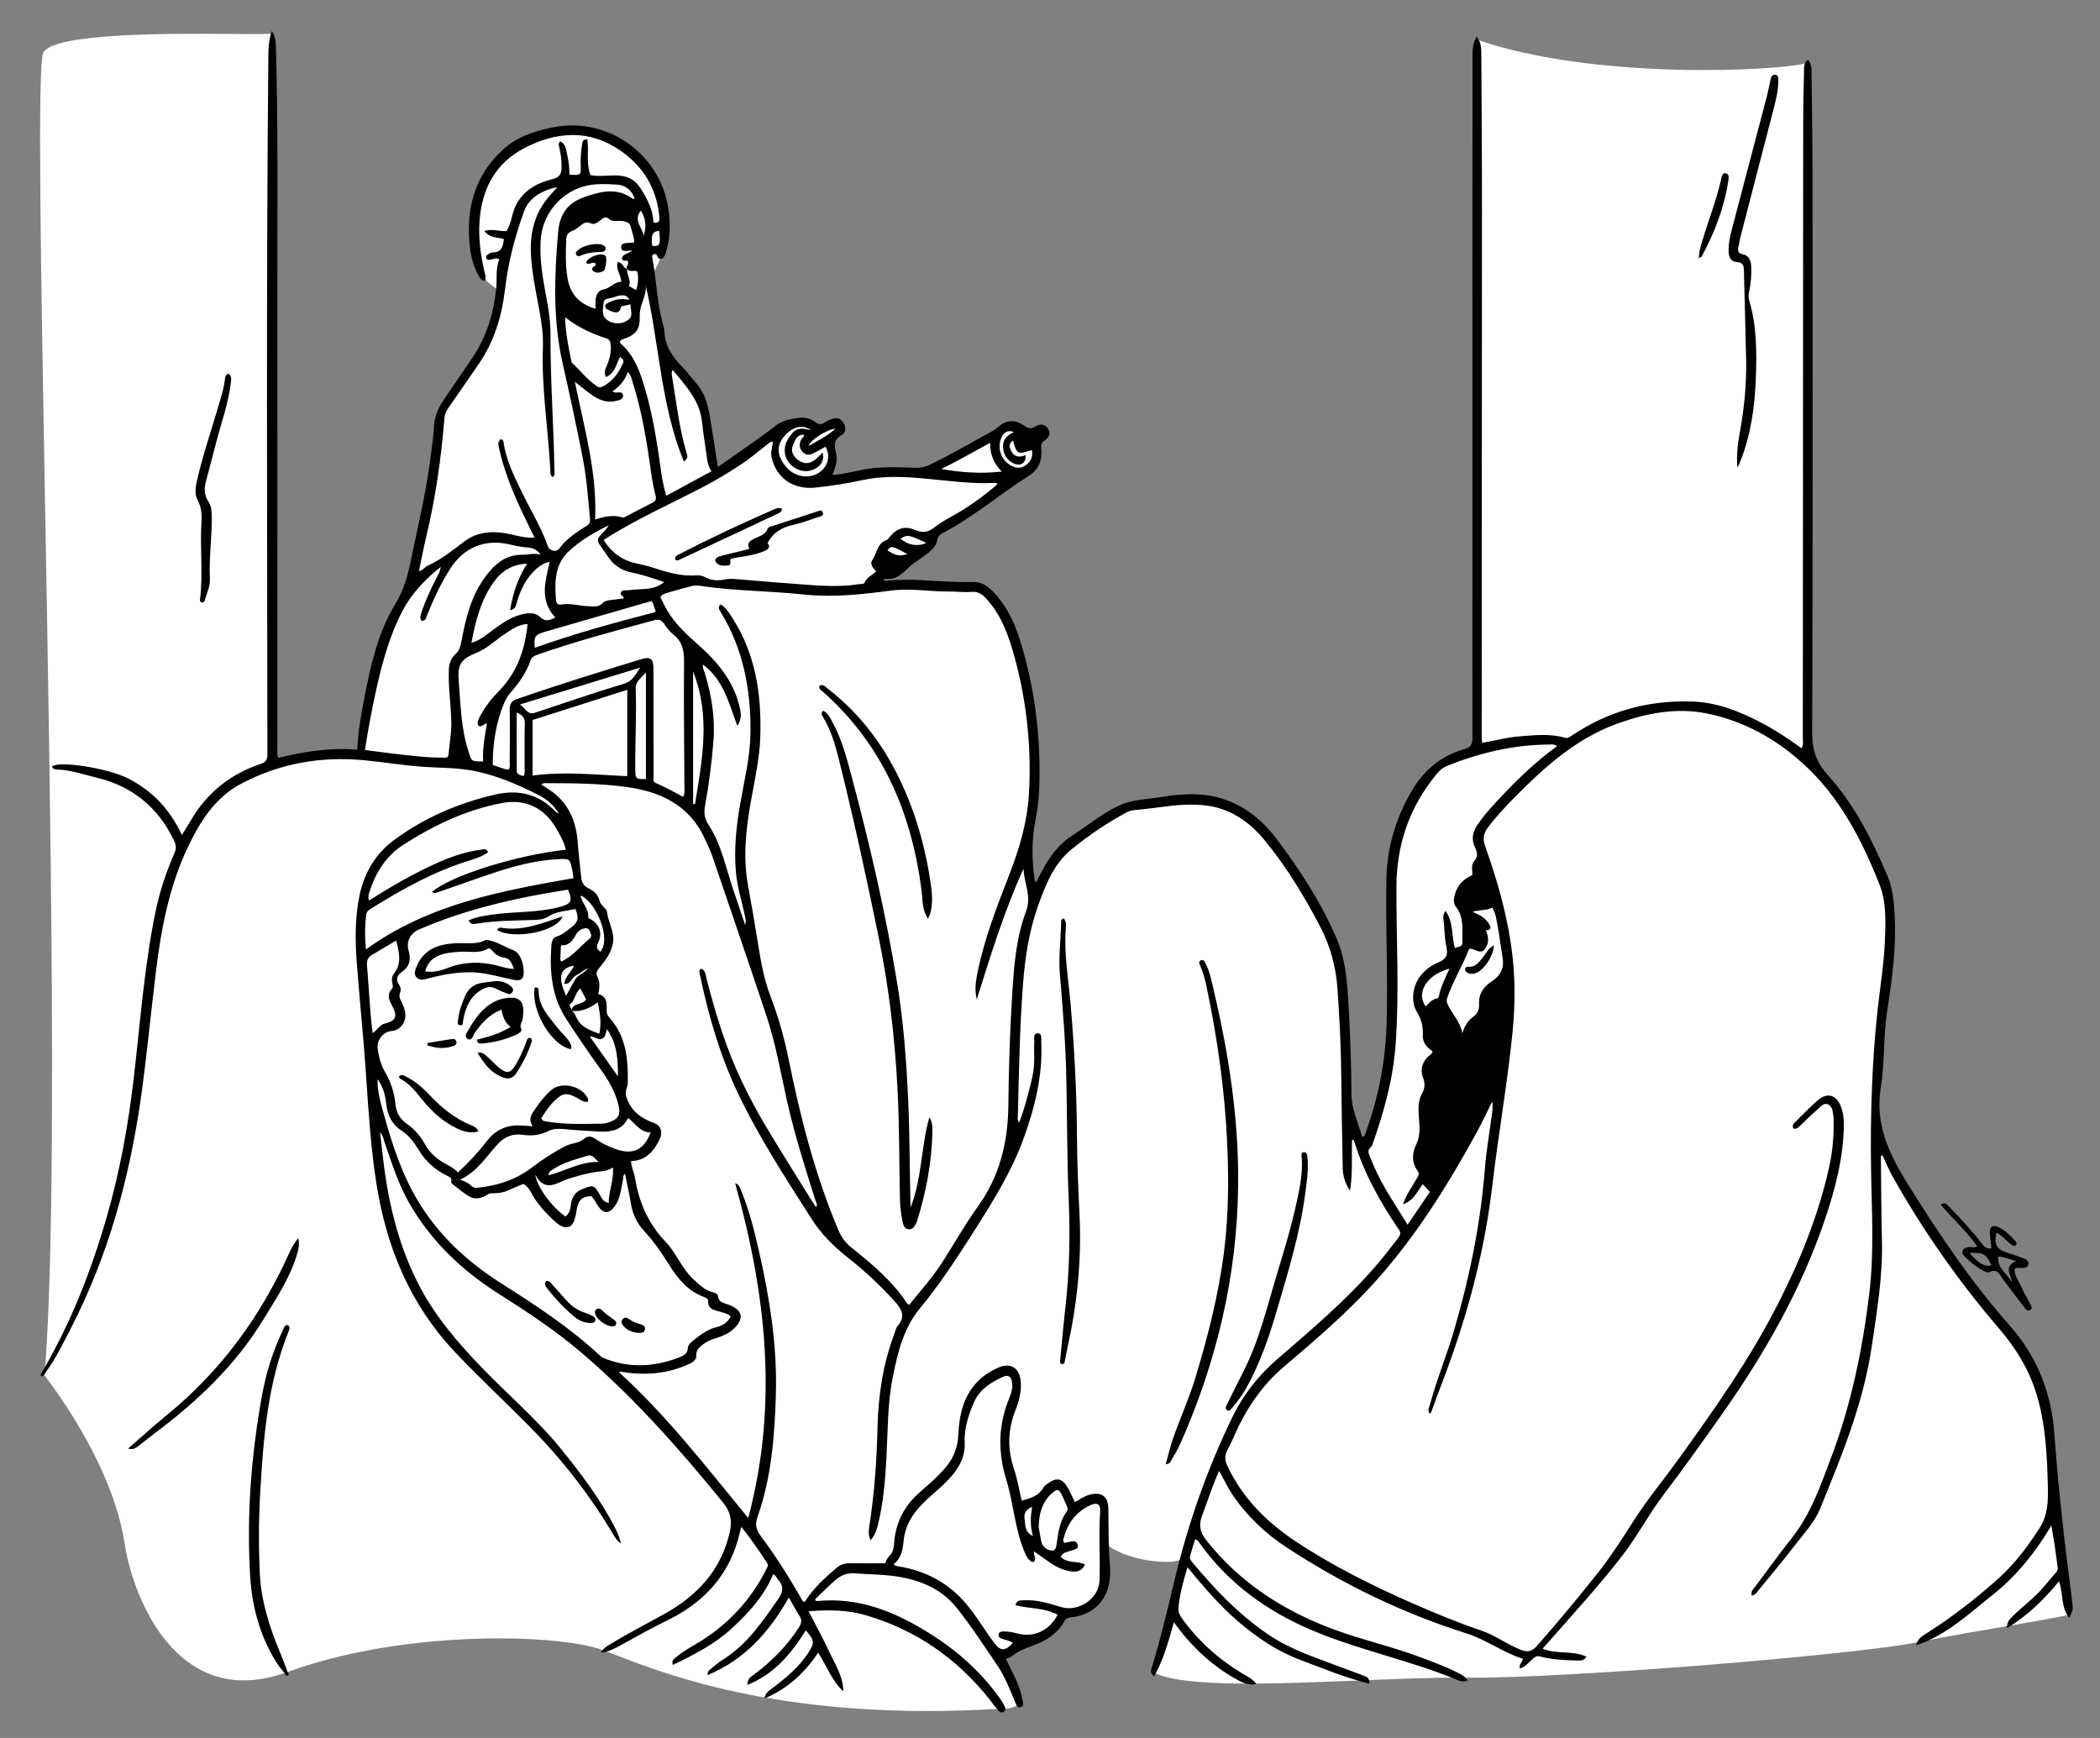 <?xml version="1.0" encoding="utf-8"?>
<!-- Generator: Adobe Illustrator 28.0.0, SVG Export Plug-In . SVG Version: 6.00 Build 0)  -->
<svg version="1.1" id="Calque_1" xmlns="http://www.w3.org/2000/svg" xmlns:xlink="http://www.w3.org/1999/xlink" x="0px" y="0px"
	 viewBox="0 0 725 600" style="enable-background:new 0 0 725 600;" xml:space="preserve">
<rect x="0" y="0" width="725" height="600" fill="#808080" stroke="none"/>
<style type="text/css">
	.st0{fill:#FFFFFF;}
</style>
<path class="st0" d="M469.18,580.15l3.52-0.14c11.1-0.45,21.83-0.84,31.05-0.85l0.3,0.05c0.87,0.27,1.58,0.28,2.23,0.03l0.18-0.07
	h0.19c34.08,0.34,133.25-7.86,154.66-12.09c11.64-2.29,22.14-4.08,31.4-5.66c8.24-1.4,15.39-2.62,20.97-3.8
	c0.99-1.77,1.04-2.24,0.73-4.52c-3.01-22.77-4.98-41.24-6.19-58.12c-1.01-14.09-6.04-26.36-14.97-36.47
	c-14.63-16.58-26.67-35.05-35.53-49.29c-7.1-11.43-11.42-21.57-9.42-33.89c0.71-4.34,0.92-8.87,1.12-13.24
	c0.2-4.32,0.4-8.78,1.08-13.15c1.73-11.11,3.23-22.01,2.57-33.26c-0.25-4.27-0.64-8.78-2.38-12.88
	c-4.71-11.11-10.83-23.91-20.49-34.65c-4-4.44-5.62-8.9-5.6-15.41c0.2-56.59,0.17-114.14,0.14-169.79l-0.01-19.12
	c0-11.43-0.15-23.06-0.29-34.3l-0.05-4.37c0-1.27,0-2.39-0.63-3.36c-10.33,2.75-72.85,5.91-113.42-7.95
	c-0.94,1.93-0.93,3.88-0.93,5.94v0.34c-0.03,70.66-0.07,152.89-0.02,234.61c0,2.31-0.57,4.01-3.37,4.8
	c-7.79,2.2-13.68,6.94-18,14.47c-5.38,9.38-8.1,19-8.33,29.41c-0.17,7.9-0.05,15.94,0.07,23.71c0.13,8.49,0.26,17.26,0.02,25.91
	c-0.37,13.18-2.88,26.2-7.45,38.7l-0.05,0.14c-0.12,0.41-0.45,1.49-1.94,1.54l-0.78,0.03l-0.21-0.75c-0.38-1.35-0.86-2.73-1.32-4.06
	c-1.17-3.41-2.39-6.93-2.42-10.79c-0.1-12.28-0.51-23.66-1.27-34.78c-0.42-6.1-1.16-12.57-3.74-18.59
	c-4.72-11-11.31-21.93-20.75-34.41c-5.49-7.25-12.16-11.92-19.82-13.87c-6.66-1.69-13.52-0.95-19.35,0
	c-1.3,0.21-2.63,0.37-3.91,0.51c-3.41,0.4-6.63,0.77-9.71,2.16c-3.9,1.77-7.46,4.27-10.89,6.7c-1.72,1.22-3.5,2.48-5.32,3.64
	c-3.83,2.45-7.01,6.1-9.74,11.16c-0.56,1.03-1.12,2.07-1.75,3.22l-1.97,3.63l-0.73-2.2c-0.09-0.27-0.16-0.48-0.23-0.64
	c-0.12-0.32-0.2-0.56-0.24-0.84c-1.02-7.5-0.94-14.16,0.27-20.36c0.76-3.9,1.17-7.1,1.3-10.06c0.66-15.35-0.86-30.4-4.53-44.73
	c-2.07-8.1-4.4-15.9-9.96-22.22c-2.08-2.36-4.03-4.31-7-4.26c-5.95,0.08-11.95-0.28-17.76-0.63l-0.24-0.01
	c-4.56-0.28-9.03-0.06-13.19,0.21l-1.39,0.09l0.35-1.34c0.27-1.02,0.99-1.56,1.93-1.42c2.86,0.4,4.86-1.51,6.79-3.36l0.34-0.32
	c1.24-1.17,2.59-2.09,3.91-2.99c0.94-0.64,1.83-1.24,2.68-1.93c1.51-1.23,2.6-2.22,2.85-3.78c0.25-1.52,1.01-2.53,2.46-3.29
	c6.42-3.36,12.39-7.66,18.17-11.82c3.74-2.69,7.61-5.48,11.58-8c2.91-1.85,4.14-4.58,3.74-8.35c-0.13-1.21-0.13-2.59,1.49-3.65
	c1.71-1.12,1.47-2.04,1-2.79c-0.31-0.5-1.05-1.69-3.13-0.41c-2.08,1.28-3.58,0.47-4.82-0.39c-2.86-1.99-5.23-1.84-7.93,0.51
	l-0.19,0.17c-0.38,0.34-0.82,0.72-1.34,1c-2.45,1.32-4.92,2.7-7.31,4.04c-4.85,2.72-9.87,5.54-15.03,7.95
	c-1.65,0.77-3.21,1.11-4.92,1.05l-1.96-0.06c-5.18-0.17-10.54-0.34-15.72,0.6c-1.08,0.2-2.16,0.43-3.24,0.65
	c-2.52,0.53-5.12,1.08-7.91,1.28l-1.5,0.1l0.49-1.43c0.12-0.35,0.25-0.7,0.37-1.05c0.75-2.09,1.4-3.89,0.87-5.86
	s-1.41-5.27,2.32-7.36c0.4-0.23,0.66-0.55,0.77-0.97c0.15-0.58-0.02-1.3-0.45-1.99c-0.52-0.82-1.25-1.47-3.08-0.74
	c-0.71,0.28-1.29,0.53-1.76,0.87c-1.64,1.17-3.08,1.15-4.67-0.06c-1.38-1.06-3.09-1.51-4.83-1.27c-2.99,0.41-5.65,0.91-7.91,2.76
	c-2.17,1.78-4.49,3.41-6.74,4.99l-1.63,1.15c-2.54,1.8-5.09,3.58-7.75,5.44l-4.86,3.4l-0.25-1.58c-0.22-1.4-0.43-2.76-0.63-4.08
	c-0.44-2.85-0.85-5.53-1.31-8.21c-0.15-0.88-0.29-1.76-0.42-2.65c-0.76-4.93-1.47-9.59-4.8-13.4c-0.64-0.73-1.25-1.48-1.87-2.23
	c-0.92-1.12-1.88-2.29-2.89-3.34c-3.32-3.47-6.41-7.44-6.54-13c-0.02-0.65-0.22-1.35-0.44-2.09c-0.08-0.26-0.15-0.53-0.22-0.79
	c-1.14-4.33-1.68-8.8-2.19-13.13c-0.13-1.09-0.26-2.19-0.4-3.28l-0.05-0.36l0.2-0.31c1.29-1.99,2.39-4.24,3.26-6.66
	c0.15-0.34,0.23-0.61,0.32-0.88l0.05-0.15c0.02-0.07,0.04-0.15,0.06-0.23l0.16-0.56c1.02-3.61,1.29-7.58,0.84-12.17
	c-0.92-9.17-5.67-17.58-13.04-23.09c-7.41-5.54-16.48-7.64-25.55-5.91c-4.78,0.91-11.73,2.66-16.9,7.33
	c-9.31,8.43-12.97,19.39-11.21,33.53c0.42,3.35,1.31,6.2,2.73,8.72c0.07,0.13,0.15,0.27,0.22,0.41c0.19,0.36,0.37,0.71,0.59,0.89
	l0.14,0.14c1.07,1.35,2.7,2.76,4.73,4.08l0.52,0.34l-0.07,0.62c-1.04,8.81-3.83,16.62-8.29,23.24c-1.46,2.17-2.95,4.33-4.43,6.48
	c-1.74,2.52-3.53,5.13-5.26,7.71c-1.52,2.28-3.1,5.07-3.31,8.52c-0.22,3.73-0.73,7.49-1.23,11.13l-0.25,1.86
	c-1.12,8.34-2.9,16.67-4.63,24.72c-0.63,2.94-1.26,5.88-1.86,8.83c-1.04,5.1-2.44,10.54-5.59,15.7c-5.7,9.34-8.16,20.08-10.36,31.19
	c-1.08,5.45-2.26,11.82-2.57,18.49l-0.05,1.03l-1.03-0.08c-8.11-0.66-16.4,0.2-26.89,2.8l-0.73,0.18l-0.38-0.65
	c-0.61-1.05-0.56-2-0.53-2.7c0.01-0.15,0.02-0.29,0.02-0.44c0-18.86,0.01-37.72,0.01-56.58c0.01-35.02,0.02-70.05,0-105.07
	c0-5.88,0.01-11.75,0.02-17.63c0.04-20.7,0.07-42.11-0.5-63.16c-0.07-2.42-0.27-3.51-0.98-4.77c-2.56,0.15-7.58,0.11-13.79,0.06
	c-19.75-0.15-60.85-0.47-64.6,6.44c-2.12,3.91-0.83,76.02,0.54,152.36c1.97,110.18,4.43,247.29-0.05,303.31l-0.02,0.23l-0.26,0.44
	c0,0.01-0.01,0.01-0.01,0.02c15.2,20.09,25.35,41.32,27.84,58.25c1.67,11.38,8.73,33.2,24.54,42.76c8.91,5.39,19.37,6.03,31.09,1.93
	l0.68-0.24l0,0l0.06-0.02c23.17-8.49,50.8-11.58,72.94-11.58c15.94,0,29.03,1.6,35.56,3.95c1.41,0.51,3.07,1.15,4.99,1.89
	c17.74,6.87,59.3,22.97,132.37,18.45l0.32-0.02l0.27,0.17c0.07,0.04,0.12,0.03,0.23-0.05l0.32-0.23l0.39,0.05
	c1.64,0.21,3.9-0.66,5.35-1.46l0.13-0.06c0.07-0.03,0.09-0.05,0.09-0.05c0.02-0.09-0.08-0.52-0.13-0.75
	c-0.04-0.17-0.08-0.34-0.1-0.49c-0.37-2.16-1.12-4.44-2.37-7.2c-0.7-1.56-1.45-3.07-2.24-4.67c-0.35-0.71-0.71-1.43-1.06-2.16
	l-0.49-1l1.05-0.38c0.27-0.1,0.54-0.17,0.78-0.24c0.29-0.08,0.59-0.16,0.7-0.25c2.32-1.92,5-2.96,7.6-3.96
	c0.92-0.35,1.84-0.71,2.74-1.1c3.47-1.51,6.31-4.04,8.01-7.13c0.54-0.99,1.32-1.48,2.52-1.59c7.84-0.73,12.69-5.81,12.97-13.6
	l0.01-0.34c0.04-0.95,0.07-1.84-0.01-2.72c-0.15-1.67-0.26-3.49-0.35-5.56l-0.08-1.92l1.61,1.03c7.47,4.78,19.42,5.66,23.18,4.53
	l1.71-0.52l-0.45,1.72c-0.63,2.44-1.18,4.64-1.67,6.73c-1.83,7.77-4.3,17.98-7.26,28.09c-0.07,0.24-0.17,0.49-0.27,0.75
	c-0.42,1.07-0.56,1.54,0.27,2.17C409.43,582.56,439.8,581.34,469.18,580.15z"/>
<path d="M511.7,256.47c4.39-0.79,8.58-1.93,12.87-2.26c5.21-0.39,10.45-1.03,15.6,0.47c1.06,0.31,1.72-0.23,2.46-0.72
	c12.65-8.52,26.64-12.33,41.82-11.76c8.63,0.33,16.42,3.51,23.94,7.48c4.7,2.48,9.12,5.42,13.54,8.62c0.79-1.1,0.47-2.18,0.47-3.17
	c0.05-71.16,0.08-142.32,0.13-213.48c0-5.57,0.11-11.14,0.28-16.7c0.04-1.44-0.25-3.11,1.34-4.31c1.44,1.55,1.25,3.4,1.27,5.11
	c0.16,12.69,0.33,25.38,0.34,38.08c0.03,62.97,0.1,125.94-0.13,188.92c-0.02,5.91,1.27,10.21,5.34,14.74
	c9.16,10.17,15.35,22.36,20.67,34.93c1.78,4.19,2.19,8.7,2.45,13.21c0.66,11.27-0.86,22.38-2.58,33.47
	c-1.36,8.76-0.78,17.71-2.2,26.4c-2.07,12.71,3.02,23.12,9.28,33.2c10.68,17.18,21.99,33.94,35.43,49.16
	c9.34,10.58,14.22,23.16,15.22,37.06c1.39,19.44,3.63,38.76,6.18,58.06c0.35,2.68,0.23,3.24-1.08,5.53
	c-2.9-3.69-1.99-8.35-3.49-12.62c-5.14,6.29-10.69,11.75-17.95,16.19c-0.08-2.34,1.08-3.23,1.99-4.14
	c3.33-3.38,7.27-6.12,10.37-9.75c1.54-1.8,3.07-3.62,4.62-5.41c0.41-0.47,0.61-0.97,0.53-1.57c-0.64-4.83-1.29-9.65-2.21-14.57
	c-5.43,9.24-12,17.41-20.33,24.02c-8.12,6.44-15.72,13.74-26.36,17.41c0.6-2.47,2.11-3.23,3.42-4.06
	c8.94-5.68,17.29-12.13,25.15-19.21c5.57-5.02,10.02-10.97,14.07-17.28c2.85-4.44,2.97-9.35,2.85-14.21
	c-0.25-10.55-0.73-21.12-3.72-31.36c-2.56-8.78-7.19-16.38-13.13-23.3c-14-16.33-26.3-33.87-36.83-52.63
	c-1.3-2.31-2.29-4.8-3.4-7.16c-0.7,0.18-0.57,0.58-0.56,0.86c0.1,9.58,0.12,19.16,0.36,28.74c0.3,12.27-1.75,24.29-3.52,36.35
	c-2.88,19.64-10.39,37.82-17.81,56c-1.93,4.73-5.54,8.49-8.61,12.51c-4.07,5.33-8.4,10.47-12.65,15.67
	c-0.6,0.73-1.08,1.66-2.34,1.85c-0.48-1.54,0.69-2.41,1.38-3.35c4.09-5.53,8.14-11.09,12.41-16.48c6.53-8.25,9.89-17.96,13.54-27.63
	c6.96-18.43,10.91-37.49,13.25-56.98c1.74-14.48,0.78-28.96,0.58-43.42c-0.25-18.29,0.32-36.5,2.31-54.67
	c0.86-7.89,2.19-15.73,2.49-23.67c0.25-6.48,0.53-13.16-1.85-19.2c-6.15-15.64-13.87-30.49-26.56-41.95
	c-9.49-8.57-20.52-14.67-33.19-17.2c-10.52-2.1-20.72-0.06-30.62,3.47c-13.87,4.94-24.6,14.43-34.77,24.64
	c-3.52,3.54-6.95,7.16-9.99,11.15c-1.59,2.08-1.95,4.04-1.04,6.58c3.88,10.88,7.1,21.94,8.85,33.41
	c1.57,10.26,1.64,20.56,0.61,30.84c-1.8,17.82-4.94,35.48-7.03,53.27c-2.79,23.65-9.06,46.36-17.59,68.52
	c-1.18,3.05-2.26,6.14-3.4,9.21c-0.08,0.22-0.29,0.38-0.54,0.7c-0.9-1.05-0.26-2.06-0.01-2.98c2.3-8.63,5.75-16.89,8.27-25.45
	c5.4-18.34,9.24-36.96,10.74-56.06c0.5-6.43,1.65-12.81,2.49-19.22c0.17-1.33,0.32-2.66,0.04-4.1c-1.81,3.63-3.49,7.33-5.45,10.88
	c-11.16,20.29-23.46,39.79-39.75,56.46c-8.37,8.56-17.44,16.37-26.55,24.09c-6.76,5.73-11.83,12.64-15.69,20.52
	c-1.37,2.79-2.53,5.69-4,8.43c-1.09,2.04-0.81,3.74,0.16,5.75c5.17,10.74,13.26,18.91,22.96,25.41
	c12.95,8.67,26.89,15.59,41.15,21.84c7.65,3.35,15.35,6.56,23.28,9.22c4.82,1.62,8.93,4.78,13.68,6.66c2.41,0.95,3.87,0.7,5.65-1.31
	c7.16-8.1,14.05-16.43,20.78-24.87c4.63-5.8,8.64-12.13,12.65-18.38c4.77-7.45,10.4-14.22,15.55-21.36
	c12.45-17.27,24.71-34.69,34.38-53.73c7.58-14.93,13.84-30.39,17.5-46.79c1.2-5.36,1.7-10.83,1.57-16.34
	c-0.01-0.33,0.02-0.66-0.03-0.98c-0.25-1.68-0.16-3.74-1.93-4.51c-1.57-0.68-2.65,0.98-3.72,1.88c-2,1.68-3.85,3.55-5.73,5.36
	c-0.71,0.68-1.35,1.4-2.41,1.14c-0.65-1.07-0.03-1.7,0.53-2.26c2.57-2.53,5.08-5.12,7.78-7.49c3.27-2.88,6.47-1.96,8.05,2.15
	c0.74,1.93,1.02,3.95,1,6.02c-0.1,11.53-2.98,22.48-6.66,33.3c-8.12,23.86-20.43,45.48-34.83,66.02
	c-6.77,9.65-13.62,19.25-20.75,28.64c-5.26,6.92-9.26,14.68-14.62,21.53c-7.92,10.14-16.59,19.64-25.08,29.29
	c-0.64,0.73-1.27,1.46-2.05,2.34c4.91,2.07,10.36,0.45,15.15,2.77c-0.94,1.45-2.01,1.31-2.93,1.3c-4.42-0.07-8.85-0.25-13.15-1.39
	c-0.99-0.26-1.44-0.04-2.26,0.64c-1.44,1.18-2.64,2.92-4.68,3.52c-0.44-1.64,0.96-2.05,1.03-3.38c-6.79-2.08-12.57-6.58-19.5-8.77
	c-21.99-6.94-42.59-16.92-61.86-29.53c-7.42-4.85-13.92-10.94-18.91-18.38c-1.67-2.48-2.94-5.22-4.58-8.18
	c-2.37,5.24-3.96,10.39-5.87,15.41c-1.29,3.4-0.71,5.86,1.53,8.67c11.28,14.21,25.77,23.7,42.55,30.15
	c10.41,4,21.35,6.33,31.76,10.29c4.29,1.63,8.6,3.19,12.68,5.3c1.16,0.6,2.34,1.16,3.12,2.61c-1.38,0.53-2.68,0.12-3.75-0.33
	c-16.21-6.72-33.54-10.14-49.71-16.96c-15.71-6.62-29.12-16.24-39.1-30.27c-0.24-0.33-0.49-0.66-0.77-0.96
	c-0.09-0.1-0.29-0.11-0.77-0.28c-0.57,1.93-1.14,3.84-1.69,5.76c-0.26,0.91,0.26,1.56,0.79,2.2c7.83,9.41,16.23,18.21,26.47,25.09
	c7.43,4.99,15.86,7.74,24.13,10.85c2.83,1.07,5.7,2.05,8.51,3.17c0.9,0.36,2.14,0.58,1.99,2.78c-8.28-2.02-15.95-5.27-23.73-8.17
	c-8.09-3.02-15.11-7.76-21.62-13.35c-6.39-5.49-11.82-11.87-17.45-18.68c-1.49,4.96-2.72,9.44-3.12,14.07
	c-0.18,2.02,1.27,3.68,2.45,5.24c5.31,7,11.85,12.63,19.34,17.19c1.72,1.04,3.64,1.84,5.11,3.79c-2.35,0.51-4.21-0.17-5.99-1.12
	c-8.22-4.4-15.02-10.45-20.71-17.79c-0.49-0.63-0.95-1.29-1.76-2.4c-1.89,6.6-3.55,12.85-6.82,18.66c-1.94-1.38-0.8-2.89-0.46-4.07
	c2.71-9.27,5.03-18.65,7.24-28.04c4.67-19.84,11.29-38.96,20.2-57.3c3.78-7.79,8.96-14.38,15.5-20.05
	c11.83-10.23,23.78-20.33,34.06-32.21c2.68-3.1,5.17-6.35,7.67-9.59c0.7-0.9,1.1-1.73,0.33-2.86c-6.51-9.59-12.16-19.62-15.54-30.79
	c-0.03-0.11-0.24-0.16-0.67-0.43c-0.21,6,0.26,11.87-0.73,17.71c-1.68-2.44-2.44-5.11-2.5-7.95c-0.21-10.97-0.42-21.94-0.53-32.91
	c-0.1-9.67-0.62-19.31-1.29-28.94c-0.53-7.61-2.51-14.77-6.06-21.57c-5.4-10.34-11.46-20.25-18.81-29.29
	c-5.05-6.21-11.39-10.95-19.59-12.2c-5.61-0.86-11.27-0.3-16.88,0.46c-3,0.41-6.01,0.73-9.02,1.03c-0.84,0.08-1.6,0.31-2.32,0.7
	c-6.81,3.64-13.21,7.97-19.15,12.83c-6.15,5.03-9,12.34-11.59,19.64c-3.11,8.79-4.47,17.93-5.16,27.17
	c-1.12,15.02-1.39,30.09-1.76,45.15c-0.02,0.68-0.29,1.43,0.46,2.28c1.81-4.46,2.85-8.97,4.03-13.43c0.82-3.1,1.24-6.26,1.15-9.47
	c-0.04-1.55-0.06-3.11,0.02-4.67c0.06-1.21-0.48-3.15,1.26-3.16c1.51-0.01,1.12,1.89,1.17,3.04c0.52,11.58-2.24,22.6-6.14,33.34
	c-3.99,10.99-10.08,20.89-16.33,30.73c-6.11,9.61-12.24,19.15-19.53,27.96c-5.58,6.74-7.56,15.14-9.26,23.53
	c-1.86,9.2-1.7,18.56-2.2,27.87c-0.42,7.85-1.06,15.67-2.96,23.33c-0.45,1.81-1.04,3.56-2.51,5.15c-0.89-1.8-0.65-3.48-0.4-5.11
	c1.72-11.1,2.52-22.27,2.78-33.49c0.25-11.11,1.83-22.01,5.78-32.48c0.37-1,0.58-2.16,1.23-2.93c3.05-3.53,0.99-6.15-1.37-8.75
	c-4.91-5.41-10.25-10.35-16-14.87c-4.8-3.77-9.06-8.03-12.36-13.21c-9.07-14.22-18.3-28.35-25.55-43.63
	c-6.21-13.08-10.16-26.92-13.11-41.06c-0.12-0.55-0.32-1.12,0.33-1.7c1.62,0.28,1.62,1.77,1.91,2.92
	c2.01,8.02,4.34,15.95,7.17,23.72c4.11,11.29,9.75,21.81,16,32.02c4.15,6.77,8.36,13.51,12.55,20.25c0.68,1.1,1.41,2.16,2.2,3.37
	c0.65-0.99,0.03-1.59-0.16-2.21c-3.64-11.47-7.3-22.95-9.91-34.69c-2.18-9.82-3.91-19.76-7.1-29.32
	c-6.13-18.4-12.42-36.75-18.69-55.11c-0.69-2.01-1.66-3.92-2.54-5.85c-5.28-11.69-15.41-16.3-27.19-17.89
	c-8.91-1.2-17.96-1.28-26.96-1.3c-0.69,0-1.46-0.21-2.28,0.48c0.93,0.6,1.79,1.14,2.64,1.7c6.66,4.37,9.42,10.81,9.94,18.51
	c0.27,4,0.8,7.98,1.21,11.97c0.17,1.67,0.92,2.89,2.49,3.64c1.91,0.92,3.37,2.26,3.86,4.48c0.13,0.59,0.67,1.09,1.05,1.61
	c0.49,0.65,1.39,1.24,1.46,1.92c0.36,3.49,2.48,6.62,2.15,10.19c-0.33,3.67-2.51,6.5-4.74,9.22c-0.87,1.06-1.37,1.9-0.66,3.26
	c0.92,1.75,0.67,3.66,0.26,5.86c3.02,0.71,2.98,3.16,2.88,5.59c-0.05,1.08,0.34,1.85,1.04,2.62c5.75,6.41,6.39,14.28,6.27,22.34
	c-0.02,1.56-1.1,2.83-0.56,4.69c1.51,5.15,5.25,7.69,9.85,9.36c2.14,0.78,2.9,3.11,1.65,5.62c-2.02,4.08-4.72,7.25-9.8,7.42
	c0.04,2.16,1.05,3.91,1.35,5.81c1.34,8.43,4.58,15.8,10.61,22.1c3.58,3.74,5.42,8.96,9.28,12.62c2.13,2.02,4.22,4.11,7.24,4.84
	c0.64,0.15,1.45,0.53,1.5,1.14c0.2,2.44,2.23,2.47,3.81,3.09c4.81,1.89,5.35,4.91,1.48,8.43c-1.74,1.58-3.86,2.44-6.07,3.12
	c-1.64,0.51-3.16,1.12-4.55,2.27c-1.25,1.03-2.25,1.76-2.13,3.68c0.1,1.6-1.44,2.48-2.81,3.09c-7.24,3.25-14.81,3.85-22.57,2.6
	c-0.39-0.06-0.78-0.14-1.37,0.04c16.52,15.03,30.09,32.63,44.67,50.39c10.49-39.42,6.14-77.53-4.52-115.57
	c1.45,0.4,1.76,1.76,2.22,2.89c2.63,6.47,4.33,13.23,5.88,20c3.8,16.55,6.48,33.28,5.95,50.32c-0.44,14.16-1.52,28.32-6.28,41.83
	c-0.97,2.74-0.61,4.5,1.06,6.73c5.06,6.75,9.56,13.89,13.78,21.2c0.35,0.6,0.5,1.43,1.42,1.57c2.92-4.7,6.95-8.35,11.11-11.87
	c1.36-1.15,3.01-1.52,4.81-1.5c3.91,0.06,7.83,0.02,11.92,0.02c0.1-0.83,0.68-1.85,1.57-2.75c1.09-1.12,1.33-2.61,1.43-4.09
	c0.5-7.05,3.4-12.87,8.71-17.55c3.19-2.81,6.45-5.54,9.2-8.84c2.73-3.28,4.07-6.86,4.27-11.19c0.32-6.69,1.69-13.18,6.62-18.28
	c2.02-2.09,4.45-3.63,7.07-4.8c4.33-1.94,7.46-0.01,7.86,4.77c0.29,3.52-0.62,6.85-1.88,10.05c-2.6,6.6-2.75,13.16-0.51,19.91
	c1.2,3.61,1.84,7.41,2.73,11.12c3.14-0.76,5.96-1.67,7.57-4.63c0.33-0.6,1.07-1,1.67-1.42c2.83-1.97,4.7-1.63,6.5,1.37
	c0.96,1.59,1.66,3.34,2.59,5.23c1.73-0.97,3.26-2.08,5.07-2.57c4.11-1.11,6.42,0.54,6.5,4.77c0.12,6.63-0.02,13.26,0.58,19.88
	c0.09,1.06,0.04,2.13,0,3.19c-0.3,8.27-5.54,13.79-13.88,14.56c-0.84,0.08-1.33,0.35-1.73,1.07c-1.93,3.52-5.11,6.1-8.48,7.57
	c-3.45,1.5-7.12,2.44-10.1,4.91c-0.41,0.34-1.04,0.4-1.78,0.66c1.14,2.35,2.28,4.57,3.32,6.85c1.08,2.39,2,4.85,2.44,7.45
	c0.14,0.82,0.65,1.96-0.48,2.39c-1.31,0.5-1.63-0.73-2.01-1.6c-1.87-4.37-3.53-8.85-6.21-12.79c-4.56-6.69-8.97-13.53-14.02-19.85
	c-5.6-7.01-13.61-10.01-22.32-11.07c-4.22-0.51-8.5-0.49-12.74-0.85c-2.65-0.23-4.89,0.61-6.78,2.28c-2.45,2.15-4.75,4.49-7.05,6.67
	c0.15,0.59,0.46,0.65,0.8,0.61c14.83-1.44,27.63,4.05,39.7,11.79c8.9,5.7,16.68,12.68,22.91,21.28c0.62,0.86,1.25,1.74,1.73,2.67
	c0.4,0.77,0.96,1.79,0.03,2.45c-1.11,0.79-1.8-0.32-2.41-1c-0.92-1.04-1.7-2.2-2.57-3.29c-11.18-14.05-25.26-23.86-42.54-28.96
	c-6.39-1.89-12.88-1.97-19.89-1.4c2.42,4.71,4.86,9.1,6.97,13.65c2.08,4.48,4.95,8.7,5.02,13.97c-3.99-3.63-5.68-8.72-8.7-13.36
	c-4.72,7.2-10.76,12.55-18.5,15.84c0.21-2.06,1.8-2.85,3.09-3.84c4.51-3.44,8.84-7.04,11.97-11.87c2.31-3.55,2.24-4.24-0.83-7.81
	c-4.97,7.97-10.73,15.04-20.13,18.83c-0.03-2.26,1.29-2.87,2.25-3.58c6.11-4.53,11.38-9.82,15.51-16.26
	c0.94-1.46,1.11-2.52,0.21-3.95c-1.21-1.91-2.28-3.92-3.68-6.36c-6.8,11.96-15.3,21.51-28.06,26.77c-0.1-1.35,0.69-1.77,1.29-2.26
	c1.27-1.03,2.5-2.15,3.88-3c8.42-5.2,13.75-13.16,19.24-21.03c1.7-2.44,1.96-4.5-0.1-6.73c-0.49-0.53-0.66-1.32-1.64-1.83
	c-3.15,7.56-8.6,13.48-14.46,18.86c-5.83,5.36-12.93,8.96-20.22,12.5c-0.52-1.76,0.57-2.2,1.23-2.75c2.64-2.23,5.73-3.8,8.63-5.63
	c9.73-6.12,17.18-14.29,22.37-24.54c0.37-0.74,0.91-1.45,0.36-2.28c-2.73-4.14-5.52-8.23-8.94-12.54c-0.47,1.83-0.77,3.14-1.13,4.44
	c-3.71,13.07-12.29,21.95-24.23,27.81c-5.52,2.71-10.89,5.68-16.25,8.66c-2.05,1.14-4.14,2.22-6.83,2.62
	c0.86-1.73,2.26-2.4,3.52-3.16c6.02-3.66,12.29-6.87,18.44-10.29c11.27-6.27,19.49-15.06,22.46-28.04
	c0.88-3.86,0.49-6.98-2.24-10.34c-15.01-18.45-30.71-36.22-48.84-51.72c-8.94-7.64-18.69-14.09-28.59-20.35
	c-12.81-8.11-23.51-18.3-31.05-31.53c-3.7-6.49-5.92-13.65-8.37-20.69c-0.37-1.05-0.42-2.25-1.61-3.56
	c0.44,3.76,0.8,7.05,1.21,10.32c1.88,15.22,5.53,29.93,12.83,43.55c5.47,10.2,12.93,18.86,20.91,27.15
	c9.19,9.55,19.36,18.14,27.73,28.51c7.01,8.69,13.7,17.56,18.74,27.57c0.76,1.51,1.32,3.11,1.76,4.79
	c-1.25-0.72-1.96-1.85-2.63-2.99c-8.04-13.6-17.72-25.99-28.79-37.21c-8.56-8.68-17.51-16.97-25.9-25.85
	c-15.48-16.39-23.62-36.11-27.09-58.05c-1.96-12.38-2.74-24.87-3.58-37.37c-0.87-12.82-2.19-25.6-3.17-38.41
	c-0.62-8.1-0.76-16.23,0.99-24.21c1.67-7.6,5.55-14.08,11.83-18.71c10.48-7.72,22.25-12.79,34.92-15.7
	c7.98-1.84,15.13-0.24,20.88,5.97c0.14,0.15,0.38,0.21,1.17,0.63c-1.98-3.02-4.16-4.94-6.75-6.26c-7.67-3.92-15.54-7.35-24.14-8.77
	c-5.51-0.91-11.1-0.78-16.64-1.2c-6.62-0.5-13.16-1.59-19.76-2.22c-14.98-1.43-29.27,1.11-42.55,8.16
	c-8.93,4.74-14.06,12.92-18.3,21.82c-6.43,13.51-9.18,27.93-10.99,42.6c-1.85,14.94-3.22,29.94-5.36,44.83
	c-3.95,27.38-11.25,53.8-23.97,78.54c-2.66,5.17-5.2,10.4-8.61,15.14c-0.46,0.63-0.71,1.5-1.63,1.66c-0.44-0.38-0.24-0.75-0.03-1.1
	c10.01-16.96,17.14-35.14,22.58-53.99c4.57-15.83,7.47-32.01,9.37-48.37c2.21-19.01,3.58-38.12,7.45-56.91
	c1.44-7.01,3.67-13.76,6.55-20.29c0.7-1.59,0.58-2.86-0.16-4.39c-5.5-11.42-14.32-18.71-26.67-21.68
	c-4.53-1.09-8.96-2.66-13.68-2.82c-0.72-0.02-1.49-0.14-1.75-1.04c2.43-2.08,19.23,0.59,26.1,4.05c8.43,4.25,14.59,10.68,18.71,19.6
	c2.07-3.16,3.63-6.19,5.63-8.94c5.5-7.55,12.74-12.64,21.53-15.57c1.74-0.58,2.38-1.35,2.38-3.27
	c-0.07-80.25-0.43-160.5,0.32-240.75c0.03-3.01,0.11-6.01,1.2-9c1.09,1.72,1.36,2.94,1.43,5.78c0.74,26.94,0.47,53.88,0.49,80.82
	c0.03,53.88-0.01,107.77-0.01,161.65c0,0.8-0.2,1.64,0.38,2.64c8.82-2.18,17.82-3.59,27.22-2.83c0.3-6.48,1.39-12.57,2.59-18.64
	c2.17-10.95,4.62-21.91,10.49-31.52c2.99-4.89,4.36-9.96,5.47-15.38c2.27-11.14,4.97-22.19,6.49-33.48c0.58-4.3,1.22-8.6,1.47-12.92
	c0.2-3.45,1.65-6.29,3.47-9.01c3.18-4.77,6.49-9.45,9.69-14.2c4.92-7.3,7.45-15.48,8.29-24.14c0.33-3.36-0.25-6.8,1.08-10
	c-1.36-0.68-2.22,0.06-3.16,0.18c-0.51,0.06-1.01,0.08-1.29-0.45c-0.35-0.66,0.06-1.12,0.56-1.43c0.48-0.3,1.04-0.68,1.56-0.67
	c3.12,0.06,3.64-2.05,3.9-4.61c-2.15-0.67-4.82-0.25-6.75-2.77c2.75-0.93,5.11,0.22,7.65,0.01c1-1.54,1.54-3.47,1.99-5.31
	c1.8-7.37,7.08-10.91,13.86-12.6c2.38-0.59,3.1-1.68,3.17-3.92c0.08-2.41-0.28-4.73-0.79-7.05c-0.14-0.63-0.5-1.24,0.34-2.07
	c2.19,1.07,2.05,3.34,2.51,5.24c0.5,2.05,0.64,4.16,0.65,6.24c3.99,0.25,4.03,0.22,3.89-3.28c-0.1-2.38,0.11-4.75,0.47-7.1
	c0.13-0.88,0.17-1.86,1.8-1.82c0.66,4.02-0.5,8.26,1.12,12.37c3.18,0.62,6.52-0.1,9.85,0.15c3.34,0.25,5.71,1.66,7.45,4.43
	c2.27,3.63,4.3,7.34,4.41,11.76c2.4,0.46,2.16-0.98,2.02-2.3c-0.99-9.54-5.49-17.03-13.34-22.47c-10.77-7.47-22.03-6.66-33.04-1.01
	c-10.08,5.17-14.88,14.09-15.66,25.28c-0.41,5.78,0.33,11.43,1.59,17.04c0.26,1.15,0.79,2.32,0.25,3.59
	c-1.41,0.04-1.76-1.11-2.25-1.97c-1.59-2.82-2.45-5.9-2.85-9.08c-1.66-13.3,1.36-25.19,11.53-34.4c4.81-4.35,11.05-6.37,17.38-7.58
	c19.45-3.7,37.8,10.2,39.77,29.89c0.45,4.55,0.29,8.99-1.1,13.35c-0.26,0.83-0.5,1.8-1.47,2.15c-1.16,0.42-1.28-0.63-1.7-1.28
	c-0.25-0.39-0.71-0.38-1.11-0.21c-0.6,0.25-0.48,0.79-0.39,1.26c1.42,7.39,1.57,14.98,3.5,22.29c0.27,1.03,0.67,2.07,0.69,3.11
	c0.12,5.13,2.92,8.83,6.26,12.33c1.69,1.77,3.17,3.75,4.78,5.6c4.15,4.75,4.46,10.76,5.45,16.53c0.68,3.93,1.25,7.88,1.94,12.3
	c3.97-2.78,7.65-5.32,11.29-7.91c2.8-1.99,5.66-3.93,8.31-6.1c2.49-2.04,5.42-2.56,8.41-2.97c2.03-0.28,3.99,0.25,5.58,1.46
	c1.29,0.99,2.27,0.91,3.48,0.05c0.59-0.42,1.29-0.71,1.97-0.98c1.7-0.68,3.22-0.57,4.3,1.13c1.04,1.65,0.86,3.5-0.67,4.36
	c-2.85,1.6-2.49,3.84-1.85,6.23c0.7,2.62-0.38,4.92-1.26,7.48c3.91-0.27,7.45-1.26,11.04-1.92c5.94-1.08,11.91-0.73,17.88-0.56
	c1.62,0.05,3.02-0.28,4.47-0.96c7.65-3.58,14.86-7.97,22.29-11.96c0.5-0.27,0.92-0.67,1.35-1.05c2.97-2.58,5.88-2.86,9.16-0.58
	c1.29,0.9,2.28,1.25,3.72,0.36c1.6-0.98,3.33-1.15,4.51,0.73c1.12,1.8,0.18,3.17-1.3,4.15c-1.09,0.72-1.16,1.56-1.04,2.71
	c0.41,3.89-0.79,7.14-4.2,9.3c-10.09,6.4-19.18,14.29-29.82,19.85c-1.11,0.58-1.73,1.29-1.93,2.56c-0.32,1.96-1.67,3.14-3.21,4.4
	c-2.1,1.71-4.5,2.95-6.53,4.87c-2.05,1.95-4.43,4.44-7.96,3.94c-0.32-0.04-0.66,0.05-0.82,0.69c4.48-0.3,8.89-0.48,13.31-0.21
	c5.96,0.36,11.93,0.73,17.92,0.65c3.44-0.05,5.69,2.26,7.76,4.6c5.72,6.48,8.11,14.54,10.18,22.63c3.78,14.76,5.22,29.8,4.56,45.02
	c-0.15,3.42-0.66,6.85-1.31,10.21c-1.29,6.68-1.17,13.34-0.26,20.03c0.04,0.28,0.18,0.56,0.42,1.3c1.01-1.86,1.82-3.34,2.61-4.82
	c2.48-4.61,5.63-8.69,10.08-11.53c5.44-3.47,10.38-7.71,16.34-10.41c4.45-2.01,9.23-2,13.87-2.76c6.55-1.07,13.21-1.65,19.76,0.02
	c8.54,2.17,15.2,7.4,20.37,14.23c8.16,10.78,15.51,22.12,20.88,34.62c2.59,6.04,3.38,12.46,3.82,18.92
	c0.79,11.6,1.18,23.22,1.27,34.84c0.04,5.18,2.33,9.79,3.69,14.58c0.92-0.03,0.93-0.6,1.08-1.03c4.54-12.4,7.02-25.16,7.39-38.39
	c0.46-16.54-0.44-33.07-0.09-49.61c0.23-10.72,3.12-20.58,8.46-29.89c4.31-7.51,10.31-12.59,18.59-14.93
	c2.12-0.6,2.64-1.69,2.64-3.84c-0.04-78.2-0.02-156.41,0.02-234.61c0-2.47-0.08-5,1.46-7.5c1.63,2.12,1.58,4.25,1.59,6.33
	c0.09,17.52,0.23,35.05,0.22,52.57c-0.01,61.01-0.06,122.01-0.09,183.02C511.61,255.11,511.66,255.66,511.7,256.47z M197.29,348.99
	c0.34-2.98,3.9-1.92,5.05-3.97c-0.65-1.23-1.28-2.43-1.96-3.74c-2.07,1.49-1.74,4.35-3.74,5.52
	C196.67,347.7,197.5,348.18,197.29,348.99c1,0.43,1.33,1.44,1.71,2.27c1.51,3.33,4.55,4.36,7.89,5.63c0.86-3.71,0.22-7.11-0.5-10.86
	C203.47,348.17,200.61,349.37,197.29,348.99z M216.49,92.81c-0.21,2.04,1.57,3.82,0.6,5.91c0.9,0.51,1.65,0.94,2.52,1.44
	c0.78-2.26,0.85-4.38,0.42-6.41c-1.23-0.7-2.69,0.47-3.54-0.91c-0.52-0.97,0.95-1.77,0.18-2.79c-0.56-0.32-1.48,0.43-1.99-0.72
	c0.23-1.8,2.36-1.66,3.56-2.87c-0.67,0.06-1.07,0.1-1.48,0.13c-0.99,0.07-2.21,0.28-2.32-1.09c-0.12-1.47,1.17-1.53,2.25-1.63
	c0.72-0.07,1.44-0.12,2.26-0.18c-0.01-1.95-0.81-3.59-1.17-5.32c-0.27-1.29-1.03-1.64-2.32-1.98c-1.74-0.45-3.7,0.46-5.2-0.81
	c-1-0.85-1.71-0.56-2.57,0.12c-1.09,0.86-2.37,2.06-3.72,1.42c-1.78-0.83-2.7,0.07-3.85,0.99c-0.83,0.66-1.73,1.29-2.7,1.68
	c-1.35,0.53-1.88,1.44-1.94,2.8c-0.18,4.31-0.27,8.55,0.36,12.91c0.87,6.08,4.11,9.37,9.76,11.12c0-1.03-0.08-2.09,0.02-3.13
	c0.17-1.77,0.96-3.26,2.81-3.6c2.33-0.42,3.7-2.65,6.1-2.6c-0.18-2.52-2.09-4.42-1.26-6.79C215.09,90.55,215.08,92.6,216.49,92.81z
	 M337.22,345.04c-0.79-3.22-0.37-6.26,0.25-9.29c2.38-11.69,6.68-22.74,10.98-33.81c3.45-8.88,6.18-18.03,6.75-27.56
	c0.96-15.79-0.63-31.4-4.72-46.7c-2.03-7.61-4.52-15.07-10.05-21.07c-1.42-1.54-2.78-2.46-5.04-2.27c-2.59,0.22-5.23-0.15-7.85-0.13
	c-6.62,0.05-13.19-1.2-19.86-0.33c-9.97,1.3-19.93,2.45-30.08,1.37c-11.92-1.27-23.97-1.21-35.86-3c-0.88-0.13-1.84-0.18-2.68,0.02
	c-2.78,0.68-5.54,1.45-8.27,2.28c-0.97,0.29-2.11,0.41-2.8,1.63c0.79,1.52,1.53,3.15,2.44,4.69c2.93,4.94,7.22,8.66,11.41,12.44
	c6.59,5.94,11.85,12.67,13.69,21.59c0.36,1.76,0.45,3.46-0.97,5.73c-2.95-8-4.86-16.04-11.87-21.19c-0.21,1.09,0.31,1.88,0.57,2.71
	c2.35,7.65,3.67,15.45,3.06,23.48c-0.57,7.51-1.55,14.98-2.89,22.38c-0.45,2.49-0.29,4.49,1.14,6.66c4.4,6.67,5.91,14.5,8.4,21.93
	c1.36,4.05,2.72,8.1,4.28,12.71c0.4-1.53,0.1-2.31-0.07-3.1c-1.07-5.03-2.65-10-3.11-15.08c-0.7-7.75,0.08-15.54,1.41-23.22
	c1.42-8.22,3.48-16.38,3.61-24.74c0.22-14.81-2.43-29-10.26-41.87c-0.48-0.79-1.24-1.6-0.03-2.65c1.97,1.25,3.08,3.16,4.24,4.99
	c7.81,12.31,9.84,26.01,9.46,40.24c-0.21,7.89-1.98,15.57-3.36,23.3c-1.68,9.47-2.64,18.96-0.89,28.55c1.2,6.6,2.36,13.2,3.41,19.83
	c0.98,6.23,2.06,12.4,4.33,18.35c2.7,7.04,4.76,14.31,6.25,21.68c4.09,20.16,9.15,40.02,17.18,59.04c1.08,2.57,2.52,4.45,4.58,6.11
	c7.09,5.7,14.1,11.49,19.15,19.24c0.12,0.18,0.38,0.27,0.72,0.5c3.97-4.9,8.17-9.59,11.57-14.89c4.06-6.34,7.75-12.94,12.15-19.04
	c7.56-10.49,10.41-22.26,10.53-34.88c0.12-12.86,0.54-25.7,1.34-38.52c0.6-9.65,1.32-19.37,4.75-28.46
	c2.03-5.38-0.73-9.89-0.85-14.82C346.72,314.51,342.01,329.77,337.22,345.04z M183.88,388.85c-1.19-1.96-0.82-3.45,0.08-4.8
	c1.86-2.8,3.83-5.53,6.38-7.75c3.57-3.1,10.84-1.32,12.67,3.08c0.1,0.24-0.05,0.59-0.1,1c-1.65,0.2-2.69-0.86-3.88-1.47
	c-1.79-0.93-3.74-1.78-5.57-0.55c-2.95,1.99-4.83,4.96-6.65,7.73c0.44,0.83,0.94,0.91,1.42,1c6.49,1.23,13.04,0.9,19.58,0.83
	c0.96-0.01,1.95-0.31,2.86-0.64c2.88-1.07,3.59-2.52,2.91-5.52c-1.08-4.73-3.46-8.8-6.27-12.67c-4.08-5.64-7.97-11.4-11.78-17.23
	c-5.03-7.7-5.79-16.18-5.21-24.99c0.09-1.39,0.31-3.09,1.78-3.53c1.87-0.55,3.2-1.66,4.67-2.8c2.77-2.14,3.24-3.23,1.92-6.71
	c-3.22,0.69-6.6,0.74-9.55,2.67c-1.3,0.85-2.9,1.02-4.49,1.08c-6.69,0.25-13.41,0.18-20.05,1.29c-0.97,0.16-2.13,0.44-2.8-1.12
	c2.94-1.35,6.02-1.71,9.05-2.11c7.26-0.96,14.65-0.56,21.86-2.4c4.38-1.12,5.2-1.93,3.37-6.1c-2.21,0.36-4.46,0.71-6.71,1.1
	c-15.36,2.68-30.41,6.44-44.76,12.67c-3.02,1.31-4.45,4.22-3.54,7.34c0.88,3.01,0.34,5.45-2.37,7.3c-1.64,1.13-2.15,2.63-0.92,4.43
	c0.54,0.79,0.71,1.75,0.37,2.59c-0.55,1.32-0.05,2.32,0.52,3.45c0.54,1.08,0.98,2.27,1.2,3.46c0.58,3.28-1.71,6.29-4.78,6.47
	c-2.59,0.15-4.94,2.99-4.72,5.64c0.26,3.15,1.14,6.08,2.73,8.83c1.91,3.3,3.03,6.91,3.41,10.69c0.29,2.89,1.48,5.14,3.86,6.79
	c2.75,1.9,4.85,4.4,6.45,7.3c1.52,2.75,3.77,4.71,6.42,6.26c1.69,0.98,3.48,1.79,4.86,3.3c3.64-3.37,6.94-6.87,9.87-10.7
	c2.77-3.63,6.38-5.55,10.95-5.54C180.39,388.52,181.84,388.7,183.88,388.85z M172.94,151.59c0.7,0.29,0.86,0.67,0.92,1.08
	c0.82,6.03,3.48,11.38,6.08,16.77c3.09,6.41,6.86,12.48,9.25,19.23c0.56,1.58,2.91,2.08,3.92,0.68c2.49-3.42,5.92-5.59,9.38-7.79
	c0.8-0.51,1.33-1.09,1.22-2.19c-0.67-7-1.12-14.04-2.46-20.94c-2.14-10.99-4.5-21.95-6.98-32.87c-3.42-15.06-2.91-30.19-1.58-45.41
	c0.54-6.12,3.09-10.03,9.14-12.14c5.86-2.04,11.32-3.33,16.76,0.7c0.07,0.05,0.28-0.06,0.52-0.13c-1.03-2.9-3-4.62-6.08-4.84
	c-2.28-0.16-4.59-0.24-6.87-0.13c-10.62,0.54-18.91,8.89-19.51,19.57c-0.24,4.35,0.15,8.66,0.82,12.96c1,6.38,2.63,12.69,2.59,19.19
	c-0.1,15.73,1.12,31.41,1.34,47.12c0.01,0.76,0.37,1.66-0.55,2.23c-0.95-0.46-0.79-1.4-0.83-2.15c-0.73-14.29-3.13-28.47-2.58-42.84
	c0.17-4.41-0.54-8.81-1.34-13.16c-1.16-6.27-2.51-12.5-2.8-18.91c-0.36-7.8,1.52-14.75,6.94-20.56c0.69-0.74,1.34-1.51,2.21-2.49
	c-5.49,1.19-9.84,3.75-11.52,8.4c-3.17,8.74-5.48,17.61-6.56,26.86c-1.08,9.2-3.69,17.95-9,25.7c-3.52,5.13-7.03,10.26-10.61,15.35
	c-0.79,1.12-1.22,2.26-1.33,3.61c-1.12,13.71-3.03,27.3-6.25,40.69c-0.94,3.92-1.68,7.89-2.55,12.02c1.47-0.32,1.99-1.43,2.93-1.85
	c4.76-2.14,8.72-5.38,12.85-8.49c4.59-3.45,10.19-3.69,15.77-2.43c2.66,0.6,5.3,1.3,8.39,1.21c-1.7-3.5-3.31-6.69-4.81-9.94
	c-3.12-6.77-5.86-13.69-7.47-20.99C172.05,153.63,171.7,152.45,172.94,151.59z M130.35,372.58c-0.13,4.18,1.06,8.09,2.14,12.01
	c2.97,10.75,6.44,21.37,12.34,30.89c7.06,11.38,16.73,20.26,28.01,27.44c11.96,7.6,23.83,15.32,34.24,25.04
	c0.73,0.68,1.64,1.04,2.58,1.38c8.41,3.04,16.7,2.44,24.93-0.77c1.56-0.61,2.76-1.28,2.88-3.18c0.06-1.02,0.83-1.73,1.61-2.38
	c2.51-2.1,5.05-4.05,8.37-4.86c2.01-0.49,3.83-1.63,4.81-3.72c-1.32-1.1-2.8-1.32-4.2-1.73c-1.85-0.54-3.74-0.94-3.57-3.55
	c0.05-0.74-0.65-1.09-1.28-1.32c-5.65-2.04-9.24-6.35-12.24-11.23c-2.54-4.13-5.3-8.08-8.6-11.63c-2.48-2.67-3.94-5.75-4.54-9.34
	c-0.56-3.42-1.34-6.8-2.07-10.43c-0.81,0.82-0.57,1.53-0.7,2.15c-0.67,3.1-0.85,6.33-2.8,9.06c-1.92,2.68-3.9,2.72-5.73,0.01
	c-0.89-1.32-1.57-2.82-2.44-3.48c-4.63,0.09-4.75,3.29-5.25,6.22c-0.07,0.4-0.23,0.79-0.31,1.19c-0.86,4.2-3.81,4.06-6.42,1.79
	c-3.53-3.08-6.68-6.52-8.91-10.7c-0.63-1.18-1.4-2.14-2.55-2.72c-1.87,0.8-3.68,1.55-5.48,2.34c-1.85,0.82-3.79,0.91-5.77,0.89
	c-0.44,0-0.91,0.33-1.32,0.58c-1.78,1.09-3.88,1.64-5.63,0.74c-2.35-1.21-4.35-3.08-6.48-4.69c-0.15-0.12-0.23-0.48-0.19-0.69
	c0.28-1.34-0.73-1.64-1.6-2.08c-4.06-2.02-7.28-4.94-9.65-8.83c-1.54-2.52-3.27-4.94-5.81-6.58c-3.37-2.17-4.92-5.28-5.35-9.18
	C133.02,378.16,132.27,375.17,130.35,372.58z M208.38,186.43c2.69,4.22,6.28,6.95,11.1,8.02c1.83,0.41,3.68,0.81,5.47,1.38
	c5,1.59,9.97,3.2,15.33,2.81c1.07-0.08,2.16,0.06,3.11,0.59c2.2,1.21,4.47,1.33,6.89,0.81c1.18-0.25,2.45-0.23,3.67-0.13
	c5.71,0.43,11.41,1.01,17.12,1.39c8.48,0.57,16.96,1.73,25.47,0.36c0.71-0.11,1.69,0.13,2.01-0.62c0.76-1.77,2.53-2.45,3.94-3.78
	c-1.19-1.19-2.29-2.66-1.33-3.97c1.65-2.28,1.64-5.78,4.94-6.87c0.28-0.09,0.53-0.38,0.72-0.63c2.43-3.23,5.33-4.41,8.86-2.92
	c2.65,1.12,4.49,1.09,6.9-0.79c3.2-2.51,7-4.22,10.44-6.43c3.96-2.54,7.77-5.31,11.44-8.63c-0.53-0.18-0.75-0.33-0.95-0.32
	c-8.3,0.48-16.49-0.82-24.72-1.54c-7.1-0.62-14.22-0.94-21.28,0.63c-5.28,1.17-10.61,1.96-15.98,2.54
	c-7.76,0.84-13.75-3.45-15.19-10.72c-0.36-1.79,0.43-3.43,0.44-5.17c-0.92,0.01-1.34,0.58-1.84,0.96c-2.84,2.17-5.54,4.53-8.5,6.52
	c-4.33,2.9-8.77,5.61-13.42,8.05C231.51,173.99,219.56,179.22,208.38,186.43z M537.54,257.62c-1.08-0.84-1.92-0.59-2.7-0.59
	c-12.28,0.09-24,2.83-35.33,7.42c-1.42,0.57-2.48,1.51-3.44,2.67c-9.41,11.35-13.92,24.27-13.97,39.11
	c-0.06,18.16,1.04,36.32-0.29,54.49c-0.86,11.81-3.99,23-7.87,34.07c-0.16,0.46-0.36,0.98-0.71,1.27c-1.16,0.94-0.81,1.92-0.36,3.06
	c1.53,3.89,3.31,7.67,5.42,11.27c2.38,4.06,4.93,8.01,7.66,12.42c2.76-4.05,5.22-7.67,7.72-11.36c-0.89-0.94-1.59-1.69-2.47-2.62
	c-1.99,2.56-3.1,5.64-6.85,6.94c1.32-3.69,3.33-6.29,4.88-9.11c0.47-0.85,0.89-1.45,0.2-2.4c-2.11-2.9-1.99-6.14-0.53-9.09
	c1.68-3.39,1.11-6.83,0.9-10.24c-0.16-2.61-0.18-5.05,1.12-7.37c0.96-1.72,1.19-3.36,0.41-5.35c-1.06-2.7-0.49-5.29,1.67-7.44
	c0.54-0.53,1.43-0.83,1.55-1.87c-1.99-1.3-3.47-2.98-3.35-5.56c0.14-2.99-0.47-5.46-2.03-8c-2.18-3.55-1.57-9.02,1.38-12.65
	c1.64-2.01,3.68-3.47,6.07-4.46c2.16-0.9,3.4-2.16,2.81-4.88c-0.61-2.78-0.74-5.67-0.94-8.53c-0.09-1.3-0.64-2.72,0.55-4.38
	c2.8,4,2.04,8.61,3.25,12.87c1.08-0.54,2.63-0.31,2.58-1.89c-0.12-4.24,0.71-8.68-2.27-12.42c-0.77-0.97-0.74-2.13-0.53-3.29
	c0.66-3.68,2.86-6.12,6.25-7.63c0.01-1.64-0.51-3.54,0.6-4.77c1.57-1.73,1.02-3.26,0.25-4.9c-1.3-2.76-0.71-5.22,0.89-7.64
	c1.81-2.74,3.99-5.19,6.2-7.6C522.78,270.13,529.55,263.37,537.54,257.62z M357.02,539.15c-0.95,0.34-1.39-0.35-1.88-0.86
	c-0.87-0.91-1.25-2.09-1.71-3.23c-3.12-7.73-3.54-16.14-5.96-24.01c-3-9.73-2.91-19.14,1.03-28.54c0.66-1.57,1.13-3.26,0.94-5.03
	c-0.24-2.21-1.33-3.04-3.3-2.11c-4.13,1.93-7.97,4.34-9.89,8.75c-1.93,4.45-3.43,9.07-3.2,14.01c0.19,4.21-1.42,7.64-3.97,10.78
	c-2.33,2.88-5.13,5.28-7.9,7.7c-4.73,4.13-8.6,8.8-9.22,15.39c-0.29,3.05-0.8,5.99-3.44,7.99c0.67,0.79,1.45,0.71,2.16,0.84
	c9.03,1.58,16.69,5.62,22.68,12.63c3.73,4.37,6.57,9.38,10.05,13.93c2.05,2.68,3.66,2.66,6.25-0.21c-1.18-0.84-2.6-0.95-3.85-1.47
	c-0.62-0.26-1.21-0.64-1.07-1.44c0.14-0.78,0.81-1.01,1.48-1.03c1.65-0.05,3.26,0.2,4.85,0.64c5.75,1.6,11.12-0.81,14.06-6.4
	c-4.48-2.51-9.74-2.04-14.56-3.33c0.54-1.91,1.78-1.6,2.76-1.67c4.51-0.31,8.73,1.03,12.97,2.32c6.01,1.83,13.03-2.83,13.29-9.08
	c0.33-7.92-0.37-15.85,0.24-23.78c0.21-2.71-1.05-3.41-3.57-2.22c-4.98,2.36-7.89,6.46-9.15,11.77c-0.09,0.4-0.05,0.82,0.38,1.17
	c0.42-0.09,0.89-0.19,1.37-0.28c1.2-0.22,2.73-0.73,3.18,0.81c0.5,1.73-1.23,1.72-2.32,2.14c-1.29,0.5-2.89,0.58-3.51,2.11
	c2.32,2.46,5.71,1.27,8.38,2.67c-1.09,2.34-2.94,2.66-4.98,2.35c-2.54-0.39-4.85-1.45-6.97-2.9c-1.84-1.26-3.66-2.56-5.65-3.96
	C356.75,537.01,357.91,538.09,357.02,539.15z M125.99,258.93c3.08,0.4,5.98,0.79,8.89,1.14c5.93,0.7,11.86,1.46,17.84,1.49
	c0.85,0,1.99,0.29,2.11-1.04c0.33-3.73,1.07-7.41,0.99-11.18c-0.14-6.05-1.09-12.06-0.87-18.12c0.07-2.07,0.68-3.9,2.2-5.28
	c1.23-1.11,1.76-2.43,2.05-4.03c1.5-8.08,3.33-16.07,8.37-22.83c3.17-4.25,6.87-7.63,12.75-7.55c1.92,0.02,3.87-0.68,6.35-0.05
	c-1.44-2-3.06-2.37-4.65-2.48c-2.06-0.13-4.04-0.57-6.03-1.04c-8.6-2.03-15.92,1.04-20.66,8.53c-3.17,5-5.64,10.33-7.86,15.8
	c-0.33,0.83-0.37,2.03-1.83,2.05c-0.88-0.82-0.46-1.75-0.18-2.68c1.25-4.09,3.12-7.91,4.99-11.73c0.58-1.19,1.47-2.27,1.69-4.21
	c-5.64,4.51-10.1,9.26-13.23,15.26c-4.74,9.1-7.24,18.9-9.4,28.84C128.16,246.1,126.99,252.42,125.99,258.93z M195.37,293.35
	c-0.71-2.91-2.13-5.31-3.53-7.67c-4.11-6.91-10.58-9.95-18.52-8.45c-12.4,2.34-23.59,7.68-34.12,14.45
	c-5.99,3.85-9.51,9.55-11.64,16.21c-0.29,0.9-0.59,1.81-0.16,3c5.05-3.15,9.98-6.2,15.12-8.87c7.5-3.88,15.06-7.6,23.58-8.68
	c0.81-0.1,1.8-0.65,2.42,0.88c-1.95,1.43-4.26,2.17-6.54,2.88c-12.07,3.73-23,9.79-33.65,16.43c-0.84,0.52-1.74,1.04-1.88,2.14
	c-0.52,3.88-0.52,7.77-0.13,12.12c21.59-15.64,46.55-20.21,71.67-24.62c-0.17-1.15-0.25-2.04-0.44-2.9
	c-0.8-3.74-0.82-3.85-4.64-3.67c-7.49,0.35-14.71,2.2-21.8,4.52c-6.45,2.11-12.82,4.48-19.25,6.66c-0.79,0.27-1.73,0.87-2.75,0.15
	C155.63,302.31,178.2,295.21,195.37,293.35z M175.66,265.7c0.52-0.95,0.3-1.87,0.31-2.74c0.03-5.98,0.1-11.96,0-17.93
	c-0.03-2.01,0.56-3.01,2.58-3.71c14-4.88,28.15-9.24,42.32-13.6c3.82-1.18,4.74-0.5,4.74,3.49c0.01,12.2,0.01,24.4,0.04,36.6
	c0,0.85-0.42,1.98,0.63,2.44c3.25,1.44,6.39,3.11,9.51,4.83c0.77-1.18,0.51-2.19,0.5-3.14c-0.06-14.49-0.27-28.99-0.13-43.48
	c0.04-3.87-0.6-7-3.76-9.47c-1.26-0.99-2.28-2.37-3.19-3.71c-0.88-1.3-1.81-1.57-3.3-1.17c-13.59,3.69-27.2,7.29-40.5,11.97
	c-1.08,0.38-1.84,0.78-2.25,1.95c-1.42,4.08-3.85,7.57-6.66,10.81c-0.97,1.12-1.8,2.31-2.38,3.69c-2.88,6.88-4.02,14.07-4,21.56
	C171.96,264.63,173.7,265.57,175.66,265.7z M205.46,179.35c3.48-1.1,6.4-1.69,9.43-0.7c0.42,0.14,1.08-0.28,1.57-0.54
	c2.91-1.5,5.79-3.06,8.72-4.52c1.13-0.56,1.49-1.17,1.15-2.5c-0.65-2.53-1.14-5.11-1.5-7.7c-1.49-10.61-3.15-21.19-6.42-31.44
	c-0.35-1.1-0.48-2.34-1.65-3.52c-1.04,2.94-2.88,4.96-5.33,6.71c0.6,0.23,0.81,0.37,1.02,0.39c0.99,0.08,2.45-0.54,2.65,0.92
	c0.2,1.45-1.29,1.66-2.38,1.95c-3.22,0.84-5.97-0.37-8.51-2.14c-1.78-1.24-3.44-2.66-5.76-4.48
	C201.72,147.83,206.17,162.97,205.46,179.35z M183.86,248.57c0,6.38,0,12.79,0,19.18c11.01-1.49,21.82-0.26,32.7,0.2
	c0-10,0-19.73,0-29.81C205.45,241.68,194.65,245.12,183.86,248.57z M230.03,171.15c5.39-2.92,10.4-5.63,15.62-8.46
	c-1.33-1.89-1.49-3.84-1.75-5.77c-0.5-3.73-1.14-7.44-1.52-11.17c-0.76-7.5-5.64-12.55-10.16-18.06c-0.51,0.99-0.28,1.74-0.17,2.43
	c1.45,8.79,2.43,17.66,4.98,26.24c0.26,0.88,0.78,1.84-0.94,2.98c-8.02-19.6-8.45-40.54-13.12-60.63c0.23,3.62-2.23,6.59-2.11,10.3
	c0.16,4.86-1.31,6.6-5.89,8.13c-0.39,0.13-0.79,0.23-0.97,0.83c0.08,0.18,0.14,0.55,0.35,0.73c3.95,3.39,5.95,7.96,7.49,12.74
	c2.67,8.27,4.25,16.79,5.55,25.37C228.09,161.47,228.5,166.19,230.03,171.15z M158.83,407.23c1.77,0.68,2.9,1.14,3.77,2.06
	c0.6,0.63,1.34,0.85,2.23,0.76c6.88-0.7,13.21-2.72,18.8-7c3.7-2.83,7.63-5.37,11.81-7.48c1.96-0.99,4.36-0.83,6.12-2.37
	c1.31-1.14,2.66-0.99,4.03-0.02c2.15,1.52,4.51,2.66,6.99,3.53c5.92,2.08,9.77,0.3,12.05-5.74c-3.51-0.03-5.19-2.96-7.78-5.03
	c-2.14,4.35-5.9,4.87-9.9,4.71c-2.86-0.12-5.71-0.39-8.57-0.53c-3.02-0.15-6.39-1.01-8.97,0.31c-3.03,1.55-5.95,1.75-8.98,1.33
	c-3.55-0.49-6.27,0.72-8.57,3.19C167.88,399.21,164.89,404.46,158.83,407.23z M182.14,215.45c-2.94,0.02-5.26,1.71-7.62,3.25
	c-3.35,2.19-6.25,5.16-9.99,6.66c-5.14,2.07-6.64,3.85-6.19,9.33c0.68,8.21,0.76,16.49,3.32,24.47c1.16,3.65,0.9,3.73,5.14,3.73
	c-0.26-4.42,0.57-8.74,1.31-13.1c-1.14-0.06-1.6,1.4-2.9,0.84c-0.7-1.15-0.05-2.25,0.5-3.31c1.68-3.22,3.92-6.11,6.43-8.65
	C178.51,232.24,181.25,224.35,182.14,215.45z M215.34,206.58c-0.08-0.99-1.4-1.07-0.98-2.02c0.43-0.98,1.35-0.73,2.13-0.79
	c0.24-0.02,0.5,0.02,0.74-0.02c4.01-0.67,8.4,0.3,12.04-2.81c-3.79-1.29-7.45-2.56-11.29-3.32c-3.16-0.62-5.78-2.26-7.7-4.89
	c-1.06-1.45-2.04-2.97-3.08-4.43c-0.86-1.21-1.26-2.06,0.11-3.52c0.97-1.03,2.1-2.09,2.88-3.42c-4.97,2.35-9.66,5.14-13.69,8.83
	c-4.93,4.51-5.03,10.55-4.58,16.61c0.06,0.85,0.29,2.19,1.71,1.92c3.23-0.61,6.34,0.48,9.52,0.56c1.61,0.04,3.43,0.42,4.65-0.86
	c0.92-0.97,1.9-1.13,3.04-1.26C212.28,207.01,213.73,206.79,215.34,206.58z M162.75,221.91c2.49-0.69,4.09-1.96,5.73-3.16
	c3.3-2.41,6.49-5.04,10.47-6.3c2.56-0.81,5.51-1.35,7.5,0.55c2,1.9,3.35,1.02,5.29,0.22c-5.56-5.92-3.51-12.51-1.94-19.27
	c-1.96,0.38-3.35,1.3-4.63,2.44c-3.55,3.17-5.5,7.25-6.8,11.73c-0.27,0.92-0.26,2.17-2.27,2.52c0.99-5.9,2.74-11.19,5.86-16.02
	c-5.24,0.14-8.87,2.61-11.67,6.56C165.98,207.29,164.21,214.29,162.75,221.91z M504.85,356.75c0.73-2.59,2.02-4.47,4.02-5.95
	c1.34-0.99,1.84-2.51,1.76-4.14c-0.19-3.6,1.58-6.08,4.45-7.91c3.03-1.92,4.27-4.58,3.67-8.14c-0.59-3.55-1.01-7.13-1.67-10.66
	c-0.41-2.19-0.62-4.49-1.88-6.62c-2.03,1.1-4.31,0.64-6.88,1.48c2.69,1.01,4.53,2.18,5.73,4.12c0.73,1.18,0.84,2.2-1.09,2.24
	c0.91,2.18,1.2,4.05-0.03,6.05c-1.8,2.91-3.75-0.09-5.75,0.37c-2.15,5.7-5.5,10.97-7.53,16.86c-0.33,0.97-0.19,1.62,0.23,2.49
	C501.45,350.24,504.25,352.89,504.85,356.75z M214.09,123.28c-1.39,2.4-1.74,5.59-4.9,6.9c-0.83-1.73-0.11-2.91,0.37-4.08
	c0.95-2.3,1.53-4.65,1.25-7.17c-0.11-0.97-0.34-1.72-1.37-2.06c-4.96-1.66-9.74-3.71-14.32-7.34c0.11,5.63,1.21,10.53,2.2,15.45
	c0.04,0.22,0.26,0.42,0.44,0.58c2.67,2.41,4.82,5.36,7.82,7.42c0.66,0.45,1.18,1.02,2.18,0.57c3.69-1.66,5.76-4.72,7.35-8.22
	C215.52,124.42,214.95,123.8,214.09,123.28z M128.64,356.67c1.76-1.15,2.35-2.83,4.14-3.28c3.95-0.99,4.58-2.52,2.6-6.18
	c-1.08-2-1.9-3.82-0.09-5.82c0.54-0.6,0.31-1.39,0.13-2.11c-0.27-1.09-0.13-2.23,0.53-3.06c2.86-3.59,1.87-7.41,0.82-11.54
	c-2.81,1.68-5.51,3.34-8.26,4.91c-1.46,0.84-1.96,1.96-1.81,3.64c0.46,5.45,0.78,10.91,1.2,16.36
	C128.06,351.84,128.36,354.08,128.64,356.67z M195.28,419.98c1.06-0.97,1.56-2.08,1.71-3.32c0.33-2.73,0.89-4.87,4.06-6.14
	c3.37-1.36,4.05-1.6,5.91,1.71c0.67,1.19,1.15,2.69,3.19,3.06c-0.02-4.11,1.83-7.81,1.47-12.25c-1.86,1.2-3.66,1.3-5.41,1.5
	c-3.42,0.4-6.64,1.42-9.94,2.4c-3.72,1.11-8.03,5.16-11.48-1.43C185.36,409.8,190.74,417.01,195.28,419.98z M226.38,211.27
	c-0.46-1.57-0.65-2.69-1.43-3.74c-0.94,0.25-1.87,0.49-2.8,0.76c-11.39,3.29-22.77,6.6-34.17,9.87c-3.26,0.94-3.75,1.64-3.34,5.49
	C198.27,218.74,212.21,214.97,226.38,211.27z M179.53,243.2c1.9,1.38,2.6,3.69,5.05,2.89c10.24-3.34,20.41-6.93,30.73-9.99
	c3.01-0.89,3.91-2.93,5.72-5.63C206.91,234.8,193.47,238.92,179.53,243.2z M358.6,527.26c0.21,1.17,0.51,3.02,0.87,4.86
	c0.39,1.96,2.07,3.07,3.61,3.18c1.64,0.12,1.64-1.84,1.84-3.22c0.51-3.57,1.11-7.12,3.29-10.15c0.5-0.7,0.48-1.29,0.11-2.03
	c-0.59-1.17-1.04-2.4-1.6-3.58c-1.11-2.3-1.73-2.43-3.58-0.76C359.87,518.5,358.67,522.3,358.6,527.26z M223,268.93
	c0-12.24,0-24.49,0-36.73c-1.52,1.67-3.61,3.12-3.53,5.35c0.33,9.39-0.23,18.77-0.16,28.15C219.33,268.82,219.59,269.06,223,268.93z
	 M239.29,277.54c0.22,0,0.44-0.01,0.66-0.01c2.46-15.14,5.46-30.29-0.66-45.67C239.29,247.31,239.29,262.42,239.29,277.54z
	 M324.94,161.9c6.74,1.2,13.45,1.72,20.93,0.9c-2.98-2.94-4.05-6.1-4.03-9.91C335.96,156.02,330.63,159.17,324.94,161.9z
	 M277.58,150.05c-2.42-0.05-3.06,1.89-3.78,3.49c-0.95,2.1,0.02,3.98,1.65,5.2c3.62,2.7,6.11,0.06,8.51-2.49
	c0.92,2.9-1,5.46-4.33,6.24c-3.9,0.92-8.27-2.19-8.69-6.29c-0.27-2.63,0.99-4.75,2.6-6.67c1.82-2.17,4.16-1.62,6.51-0.92
	c-2.79-2.21-6.22-1.45-9.15,1.82c-3,3.34-2.77,7,0.68,10.95c2.92,3.34,7.86,4.09,11.31,1.7c2.99-2.07,3.89-5.64,2.13-8.87
	c-1.41,0.78-2.8,1.6-4.25,2.32c-1.37,0.68-2.76,0.63-3.79-0.61s-1.13-2.66-0.41-4.13C276.83,151.23,277.6,150.98,277.58,150.05z
	 M209.57,355.31c-0.52,1.41-0.46,2.96-2,3.39c-1.29,0.36-2.3-0.96-3.94-0.86c3.36,4.77,6.53,9.26,9.69,13.75
	C213.36,365.89,213.09,360.35,209.57,355.31z M500.42,334.4c-7.87,2.09-11.71,8.4-8.17,13.1c1.07-1.23,2.11-2.52,3.85-2.8
	c0.46-0.07,0.61-0.5,0.69-0.91C497.44,340.58,498.93,337.67,500.42,334.4z M217.28,103.52c-0.91-1.85-2.22-1.62-3.37-1.48
	c-0.95,0.11-1.84,0.62-2.79,0.82c-1.18,0.25-2.68,0.12-2.75,1.79c-0.09,1.88-0.85,3.98,0.89,5.52c2.09,1.84,5.32,2,7.7,0.2
	c1.84-1.38,0.62-3.39,0.72-5.3c-1.21,0.27-2.22,0.49-3.21,0.71c-0.47,2.28-1.63,2.61-4.32,1.27c-0.51-0.25-1.08-0.46-1.19-1.12
	c-0.13-0.83,0.52-1.15,1.09-1.44C212.21,103.39,214.47,102.89,217.28,103.52z M180.76,267.92c0.56-1.02,0.36-1.94,0.36-2.82
	c0.02-5.07-0.1-10.15,0.07-15.22c0.07-2.1-0.88-3.04-2.81-3.93c0,6.9-0.02,13.5,0.02,20.11
	C178.41,267.43,179.57,267.63,180.76,267.92z M193.73,331.98c4.07-1.89,6.64-5.29,9.83-7.94c1.06-0.88,0.35-1.81,0-2.67
	c-0.44-1.07-1.38-1.04-2.29-0.75c-1.24,0.39-2.08,1.33-2.66,2.42c-1.05,2-2.4,3.5-4.95,3.33c-0.08,1.73-0.17,3.28-0.22,4.82
	C193.44,331.4,193.59,331.62,193.73,331.98z M350.06,149.15c-2.06-0.77-3.47-0.02-4.29,1.85c-1.57,3.58-0.29,7.57,3.05,9.61
	c1.76,1.07,3.61,1.25,5.3,0.01c1.72-1.26,2.66-2.98,2.08-5.27c-4.8,1.66-5.27,1.41-6.44-3.29c-1.37,1.09-1.49,1.58-0.84,3.21
	c1,2.5,2.86,2.79,5.12,1.87c0.31,2.61-1.65,3.94-4,2.88c-2.39-1.07-3.56-3.04-3.75-5.61C346.1,151.67,347.76,150.25,350.06,149.15z
	 M207.25,328.57c3.81-4.14-1.08-16.63-6.6-19.36c-0.06,0.15-0.2,0.32-0.16,0.44c0.71,2.44,2.86,4.36,2.6,7.17
	c-0.01,0.11,0.36,0.28,0.56,0.39c3.3,1.72,4.51,4.95,2.81,8.35C205.72,327.04,206.14,327.78,207.25,328.57z M206.67,401.13
	c-1.45-1.27-2.17-2.61-3.66-2.17c-4.14,1.23-8.36,2.28-12.04,4.69c-0.68,0.44-1.51,0.83-1.61,2.11
	C195.14,404.29,200.15,401.04,206.67,401.13z M195.43,343.8c1.04-1.88,2.03-3.73,3.07-5.55c1.05-1.82,3.35-2.29,4.5-4.04
	c-1.55,0.72-2.82,1.85-4.27,2.62c-1.38,0.73-1.64,3.06-3.95,2.8c0.39-2.65,2.52-4.11,3.4-6.29
	C192.85,334.31,192.77,337.81,195.43,343.8z M319.8,187.44c-6.08-2.87-6.62-2.95-8.85-1.49
	C313.31,188.18,316.72,188.81,319.8,187.44z M356.32,520.21c-2.09,0.88-2.91,2.29-2.59,4.18c0.33,1.99-0.16,4.43,2.88,5.88
	C355.55,526.67,355.79,523.54,356.32,520.21z M221.23,72.71c-2.73,3.5,0.67,5.88,0.97,8.73C223.26,77.99,222.95,75.5,221.23,72.71z
	 M227.56,79.68c-2.38,0.31-2.8,1.28-2.39,5.17C227.78,85.24,228.16,84.46,227.56,79.68z M288.47,147.97c-3.08,0.32-8.7,3.88-9.29,6
	C282.59,152.02,285.77,150.4,288.47,147.97z M313.26,191.27c-5.5-2.95-5.5-2.95-6.92-1.28
	C309.21,191.84,310.72,192.15,313.26,191.27z"/>
<path d="M402.42,505.61c0.96-3.42,1.61-6.32,2.59-9.1c2.47-7.02,5.56-13.82,7.71-20.96c4.36-14.43,8.1-29.01,9.93-43.99
	c1.47-12.04,1.58-24.16,1.05-36.28c-0.81-18.61-3.4-36.96-7.26-55.16c-0.49-2.33-1.16-4.6-2.11-6.78c-0.26-0.6-0.58-1.35,0.14-1.76
	c0.89-0.51,1.36,0.27,1.69,0.92c1.6,3.09,2.19,6.5,2.97,9.84c5.17,21.97,8.56,44.17,8.33,66.81c-0.33,31.13-7.35,60.79-19.93,89.18
	c-1.02,2.31-2.4,4.45-3.64,6.66C403.79,505.14,403.47,505.17,402.42,505.61z"/>
<path d="M367.24,317.05c0.88,1.03,0.79,2.24,0.71,3.32c-0.68,8.81,0.9,17.46,1.65,26.17c1.33,15.41,2.13,30.84,2.22,46.31
	c0.05,8.91,0.46,17.83,0.88,26.74c0.75,15.55-0.87,30.87-4.24,46.03c-0.32,1.44-0.57,2.89-0.86,4.33c-0.1,0.5-0.24,1.02-0.87,0.99
	c-0.82-0.04-0.79-0.67-0.73-1.26c0.61-6.19,1.14-12.38,1.84-18.55c1.37-12.14,1.63-24.28,1.13-36.49
	c-0.59-14.39-0.54-28.8-0.85-43.2c-0.25-11.78-1.24-23.52-2.22-35.26c-0.51-6.07,0.38-12.09,0.45-18.14
	C366.36,317.63,366.56,317.26,367.24,317.05z"/>
<path d="M599.77,161.27c-0.27-4.05,0.13-7.99,0.86-11.9c1.57-8.39,2.37-16.84,2.2-25.37c-0.21-10.22-0.52-20.44-0.77-30.65
	c-0.04-1.65-0.33-2.79-2.42-2.87c-1.94-0.08-2.73-1.53-2.84-3.39c-0.14-2.66,0.39-5.22,1.06-7.75c4.01-15.26,8.05-30.52,12.06-45.79
	c0.54-2.05,0.9-4.15,1.38-6.22c0.19-0.82,0.52-1.66,1.59-1.5c1.1,0.16,1.05,1.11,1.05,1.92c0,3.22-0.71,6.33-1.51,9.42
	c-3.85,14.88-7.71,29.76-11.56,44.65c-0.29,1.11-0.4,2.25-0.68,3.36c-0.36,1.42-0.12,2.29,1.54,2.63c2.11,0.43,2.74,2.14,2.85,4.07
	c0.17,2.96-0.1,5.89-0.71,8.78c-0.23,1.07-0.28,2.07,0.04,3.13c2.62,8.85,2.61,17.96,2.26,27.02c-0.37,9.49-1.63,18.91-5.12,27.87
	c-0.27,0.69-0.53,1.37-0.83,2.04C600.13,160.93,599.92,161.09,599.77,161.27z"/>
<path d="M99.03,578.63c-1.23-1.61-2.61-3.13-3.67-4.85c-5.66-9.1-8.37-19.17-9-29.75c-1.25-20.84,0.36-41.52,4.05-62.04
	c1.41-7.82,3.73-15.41,7.18-22.62c0.37-0.77,0.52-1.79,1.67-1.97c1.09,0.62,0.66,1.53,0.34,2.33c-7.14,17.75-8.67,36.47-9.75,55.29
	c-0.54,9.4-0.6,18.79-0.15,28.2c0.46,9.48,3.26,18.3,6.86,26.95c1.11,2.66,2.09,5.36,3.13,8.05
	C99.46,578.36,99.24,578.49,99.03,578.63z"/>
<path d="M449.51,401.25c-0.03-0.42-0.08-1.08-0.12-1.73c-0.04-0.71-0.33-1.68,0.73-1.73c1.08-0.05,1.18,1.03,1.26,1.8
	c0.42,4.27-0.23,8.49-0.8,12.71c-1.84,13.84-5.97,27.12-9.87,40.47c-2.69,9.21-5.87,18.21-10.56,26.62
	c-1.37,2.46-3.08,4.62-4.87,6.75c-0.43,0.51-0.9,1.13-1.62,0.69c-0.86-0.53-0.41-1.27-0.08-1.94c1.86-3.73,3.69-7.48,5.59-11.19
	c5.76-11.23,8.49-23.5,12.17-35.45c2.84-9.22,5.5-18.5,7.3-27.99C449.19,407.37,449.51,404.44,449.51,401.25z"/>
<path d="M44.23,500.09c4.74-4.12,8.89-7.92,13.25-11.47c18.72-15.25,32.55-34.17,42.4-56.11c0.77-1.71,1.69-3.35,3.08-5.06
	c0.58,2.36-0.01,4.35-0.63,6.3c-2.54,7.97-7.18,14.86-11.49,21.91c-9.63,15.77-22.79,28.19-37.45,39.17
	c-1.9,1.42-3.73,2.94-5.62,4.38C46.96,499.83,46.15,500.57,44.23,500.09z"/>
<path d="M78.97,129.02c1.14,0.98,0.83,2.16,0.7,3.27c-0.83,7.11-3.34,13.81-5.1,20.7c-1.13,4.44-2.34,8.85-3.49,13.29
	c-0.61,2.37-0.62,4.65,0.83,6.82c1.03,1.53,1.21,3.35,1.22,5.18c0.04,7.2-1.01,14.36-0.66,21.57c0.13,2.57-1.09,4.93-1.78,7.36
	c-0.15,0.52-0.47,0.92-1.05,0.78c-0.59-0.14-0.64-0.66-0.57-1.18c1.09-8.89-0.11-17.82,0.5-26.72c0.17-2.54-0.05-5.02-1.32-7.38
	c-1.14-2.12-0.78-4.47-0.26-6.73c2.16-9.42,5.35-18.54,8.02-27.81c0.68-2.36,1.39-4.71,1.63-7.17
	C77.73,130.21,77.78,129.35,78.97,129.02z"/>
<path d="M695.47,438.17c0.05,2.4,1.61,4.31,2.55,6.42c0.86,1.94,1.93,3.79,2.94,5.65c0.37,0.68,0.79,1.38,0,1.95
	c-0.76,0.55-1.42,0.05-1.89-0.56c-1.8-2.32-3.57-4.67-5.34-7.02c-0.93-1.24-1.9-2.47-2.75-3.76c-0.98-1.49-1.88-2.8-4.04-1.75
	c-0.76,0.37-1.77-0.08-2.56-0.56c-2.09-1.29-4.1-2.7-5.81-4.48c-0.61-0.63-1.46-1.23-0.98-2.29c0.42-0.93,1.35-1.07,2.25-1.25
	c0.86-0.17,1.76,0.43,2.76-0.28c-3.66-5.22-8.45-9.46-12.61-14.38c1.68-0.97,2.17-0.02,2.76,0.57c4.07,4.14,8,8.41,11.55,13.01
	c0.78,1.01,1.59,1.85,3.23,1.49c-0.2-1.78-0.47-3.54-0.57-5.3c-0.13-2.13,0.98-2.89,2.92-2.01c2.36,1.07,4.14,2.89,5.84,4.78
	c0.4,0.45,0.75,0.95,0.19,1.48c-0.55,0.52-1.08,0.16-1.53-0.19c-1.72-1.35-3.15-3.06-5.09-4.18c-1.02,3.94,0.09,5.91,3.72,6.97
	c1.88,0.55,3.73,1.22,5.56,1.92c0.91,0.35,1.92,0.86,1.7,2.08c-0.23,1.25-1.34,1.22-2.34,1.28
	C697.15,437.81,696.3,437.41,695.47,438.17z M689.87,433.77c-0.4,4.24,3.18,5.98,4.75,8.87c-0.24-2.56-3.11-5.35,1.42-7.27
	C693.79,434.7,692.08,433.94,689.87,433.77z M679.92,432.56c3.39,3.8,5.49,4.94,7.57,4.2C685.65,432.89,684.67,432.32,679.92,432.56
	z"/>
<path d="M586.53,89.12c0.03-2.51,0.74-4.51,1.34-6.52c2.1-7.03,4.84-13.86,6.4-21.05c0.18-0.83,0.38-1.99,1.63-1.69
	c0.97,0.23,0.98,1.24,0.86,2.05c-1.38,9.47-4.72,18.27-9.28,26.64C587.38,88.71,587.1,88.78,586.53,89.12z"/>
<path d="M314.35,416.87c3.97-10.01,3.61-20.91,6.5-31.19c1.16,1.85,1.1,3.9,1.04,5.82c-0.32,10.2-2.19,20.15-5.25,29.88
	c-0.17,0.54-0.43,1.06-0.71,1.56c-0.5,0.92-1.2,1.6-2.34,1.44c-1.15-0.16-1.63-1.07-1.85-2.05c-0.64-2.88-1.01-5.81-1.06-8.76
	c-0.24-12.36-0.19-24.72-0.8-37.08c-0.88-17.68-2.91-35.2-6.46-52.56c-4.26-20.84-8.76-41.62-13.93-62.26
	c-1.23-4.92-2.7-9.79-5.38-14.18c-0.38-0.62-0.81-1.28,0.03-2.09c1.64,0.61,2.29,2.16,3.06,3.53c3.53,6.28,5.23,13.22,7.07,20.09
	c6.16,23.09,11.5,46.37,15.4,69.96c2.23,13.49,3.26,27.12,3.87,40.78C314.1,392.12,314.03,404.47,314.35,416.87z"/>
<path d="M320.36,317.14c-2.09-3.15-1.78-6.48-2.19-9.66c-3.45-26.85-13.46-50.41-34.11-68.71c-0.58-0.51-1.42-0.92-1.18-1.99
	c1.36-0.77,2.11,0.36,2.96,1.01c11.59,8.96,19.88,20.38,25.9,33.69c4.98,11,8.03,22.45,9.69,34.33c0.45,3.24,0.6,6.53-0.35,9.74
	C320.91,316.11,320.6,316.61,320.36,317.14z"/>
<path d="M160.52,325.62c2.37,0.03,4.75,0.13,6.96-1.01c0.14-0.07,0.32-0.14,0.47-0.12c3.31,0.31,6,2.37,9.04,3.45
	c2.46,0.88,3.62,4.07,3.8,7.01c0.18,3.06-0.79,3.89-3.77,3.26c-3.12-0.66-6.2-1.47-9.33-2.04c-6.41-1.18-12.69-0.16-18.93,1.36
	c-0.48,0.12-0.94,0.26-1.42,0.4c-1.31,0.37-2.64,0.53-3.63-0.63c-0.94-1.11-0.37-2.3,0.07-3.46c2.32-5.98,7.25-7.8,13.06-8.19
	C158.07,325.55,159.3,325.62,160.52,325.62z M177.46,334.49c-0.76-1.72-1.23-3.56-3.17-3.84c-1.76-0.25-3.07-0.98-4.19-2.26
	c-0.48-0.55-1.03-1.29-1.84-0.81c-2.91,1.71-6.08,0.81-9.14,0.98c-2.79,0.16-5.56,0.34-8.14,1.55c-2.2,1.03-3.51,2.75-4.2,5.25
	c3.01,0.46,5.59-0.34,8.09-1.3c5.48-2.08,11.01-2.13,16.64-0.76C173.4,333.77,175.24,334.48,177.46,334.49z"/>
<path d="M176.28,354.52c-2.01-1.48-2.68-3.56-3.18-5.96c-4.25,1.68-6.87,4.7-9.23,8.06c-0.63,0.89-0.98,2.9-2.41,2.04
	c-1.44-0.87-0.12-2.39,0.48-3.44c1.86-3.29,4.03-6.33,7.23-8.51c1.96-1.33,4.09-2.04,6.4-2.24c5-0.44,5.57,2.7,4.86,7.4
	c-0.17,1.1-1.21,1.95-0.47,3.34c0.37,0.7-0.58,1.43-1.35,1.8c-3.88,1.84-7.97,2.9-12.25,3.24c-0.75,0.06-1.5,0.05-1.76-1.3
	C168.51,357.95,172.48,356.91,176.28,354.52z"/>
<path d="M165.12,390.61c-2.74,0.74-5.05,0.05-7.27-1c-4.76-2.24-8.58-5.68-11.87-9.71c-2.33-2.86-4.51-5.83-7.91-7.55
	c-0.16-0.08-0.2-0.41-0.34-0.73c0.97-0.94,1.84-0.26,2.64,0.15c3.09,1.59,5.69,3.85,8.05,6.37c4.07,4.35,8.61,8.01,14.18,10.31
	C163.51,388.83,164.62,389.14,165.12,390.61z"/>
<path d="M197.1,362.21c-6.8-1.29-13.88-13.46-12.5-21.25c1.06-0.31,1.39,0.44,1.38,1.18c-0.04,5.42,3.59,8.91,6.56,12.76
	c1.44,1.87,3.4,3.32,4.43,5.52C197.2,360.91,197.44,361.46,197.1,362.21z"/>
<path d="M171.01,338.69c2.07-0.07,3.9,0.52,5.45,1.87c0.5,0.44,0.89,1.03,0.56,1.74c-0.37,0.81-1.13,1-1.87,0.73
	c-1.38-0.51-2.74-1.08-4.04-1.76c-1.55-0.8-2.93-0.59-4.42,0.19c-4.37,2.29-5.96,6.26-6.79,10.77c-0.13,0.71,0.15,1.97-1.11,1.74
	c-1.08-0.19-0.72-1.27-0.62-2.05c0.34-2.87,1.3-5.58,2.46-8.19c1.09-2.46,3.02-4.03,5.77-4.42
	C167.93,339.09,169.47,338.9,171.01,338.69z"/>
<path d="M183.04,358.26c0.99,0.63,0.48,1.46,0.24,2.18c-1.2,3.58-2.97,6.89-5.01,10.05c-0.93,1.44-2.34,2.15-4.01,1.65
	c-4.45-1.31-6.99-4.68-9.39-8.73c1.89-0.31,2.65,0.79,3.5,1.53c1.42,1.22,2.64,2.69,4.12,3.82c2.62,2.02,3.79,1.75,5.47-1.06
	c1.47-2.45,2.65-5.06,3.64-7.74C181.88,359.25,181.89,358.27,183.04,358.26z"/>
<path d="M171.65,321.12c0.26-0.75,0.76-0.95,1.23-0.86c7.38,1.33,14.13-1.49,21.34-3.89C192.26,321.73,177.39,324.43,171.65,321.12z
	"/>
<path d="M147.56,360.08c2.85-0.47,5.7-0.97,8.56-1.39c0.68-0.1,1.33,0.24,1.46,1.02c0.11,0.65-0.28,1.11-0.86,1.33
	c-3.12,1.17-6.16,0.86-9.17-0.15C147.55,360.62,147.56,360.35,147.56,360.08z"/>
<path d="M188.57,442.26c1.13-0.21,1.59,0.67,2.17,1.32c1.59,1.76,3.19,3.51,4.75,5.29c1.82,2.08,4,3.58,6.66,4.4
	c0.85,0.26,1.68,0.65,2.47,1.06c0.6,0.31,1.09,0.81,0.87,1.58c-0.22,0.78-0.91,0.86-1.59,0.84c-2.13-0.05-4.02-0.84-5.62-2.18
	c-3.46-2.89-6.55-6.16-9.33-9.71C188.37,444.1,187.72,443.29,188.57,442.26z"/>
<path d="M220.05,460.13c-1.76-0.23-3.51-0.85-4.79-2.35c-0.6-0.7-1.02-1.55-0.24-2.41c0.71-0.79,1.5-0.45,2.19,0.04
	c1.07,0.78,2.24,1.3,3.51,1.64c1.03,0.28,2.23,0.59,1.91,2.02C222.34,460.33,221.16,460.11,220.05,460.13z"/>
<path d="M211.37,457.9c-1.95,0.03-5.12-2.23-5.76-3.96c-0.23-0.63-0.42-1.3,0.17-1.81c0.67-0.58,1.44-0.43,1.99,0.14
	c1.26,1.3,2.73,2.32,4.2,3.35c0.54,0.38,0.99,0.93,0.68,1.67C212.37,457.93,211.71,457.81,211.37,457.9z"/>
<path d="M264.99,187.53c1.1,1.21,0.4,2.12-1.33,2.82c-2.84,1.14-5.82,1.59-8.81,2.05c-0.88,0.14-1.75,0.36-2.52,0.52
	c-0.62,0.76,0.47,2.14-0.98,2.28c-1.38,0.13-2.95,0.24-3.94-0.83c-1.08-1.16-0.1-1.99,1.03-2.31c2.36-0.67,4.75-1.18,7.13-1.77
	c0.95-0.23,1.89-0.49,3.13-0.81c-1.07-2.14,0.4-2.86,1.95-3.63c1.63-0.81,3.55-1.19,4.34-3.25c0.28-0.73,1.33-0.88,2.1-1.13
	c4.89-1.6,9.79-3.21,14.69-4.78c0.8-0.26,1.94-0.93,2.32,0.29c0.37,1.2-0.95,1.31-1.74,1.57c-2.79,0.92-5.56,1.98-8.42,2.63
	C270.17,182.02,267.01,183.62,264.99,187.53z"/>
<path d="M233.09,193.15c-0.19-1.31,0.97-1.57,1.76-1.98c10.39-5.4,21-10.34,31.73-15.03c1-0.44,2.05-1.06,3.35-0.55
	c0.01,1.3-1.07,1.58-1.87,1.95c-11.11,5.23-22.24,10.43-33.36,15.63C234.17,193.43,233.65,193.68,233.09,193.15z"/>
<path d="M204.38,93.07c-0.1-1.14,1.52-0.97,1.19-2.15c-0.96-0.9-2.31,1.01-3.25-0.32c0.81-2.02,5.38-3.56,6.73-2.28
	c0.57,0.54,0.12,4.79-0.71,5.22C206.93,94.27,205.44,94.53,204.38,93.07z"/>
<path d="M209.15,85.7c-0.14,1.06-0.98,1.29-1.79,1.3c-2.39,0.02-4.72,0.27-6.92,1.27c-0.56,0.25-1.15,0.27-1.51-0.34
	c-0.39-0.65,0.13-1.06,0.52-1.47c1.66-1.77,6.69-2.8,8.76-1.82C208.68,84.87,209.01,85.18,209.15,85.7z"/>
<path d="M515.72,326.34c0.04,3.46-3.41,8.62-6.18,9.59c-1.05,0.37-2.08,0.39-3.06-0.2c-0.44-0.27-0.74-0.68-0.65-1.21
	c0.09-0.59,0.57-0.82,1.08-0.77c2.44,0.22,3.61-1.5,4.92-3.08C512.98,329.26,513.7,327.44,515.72,326.34z"/>
</svg>
